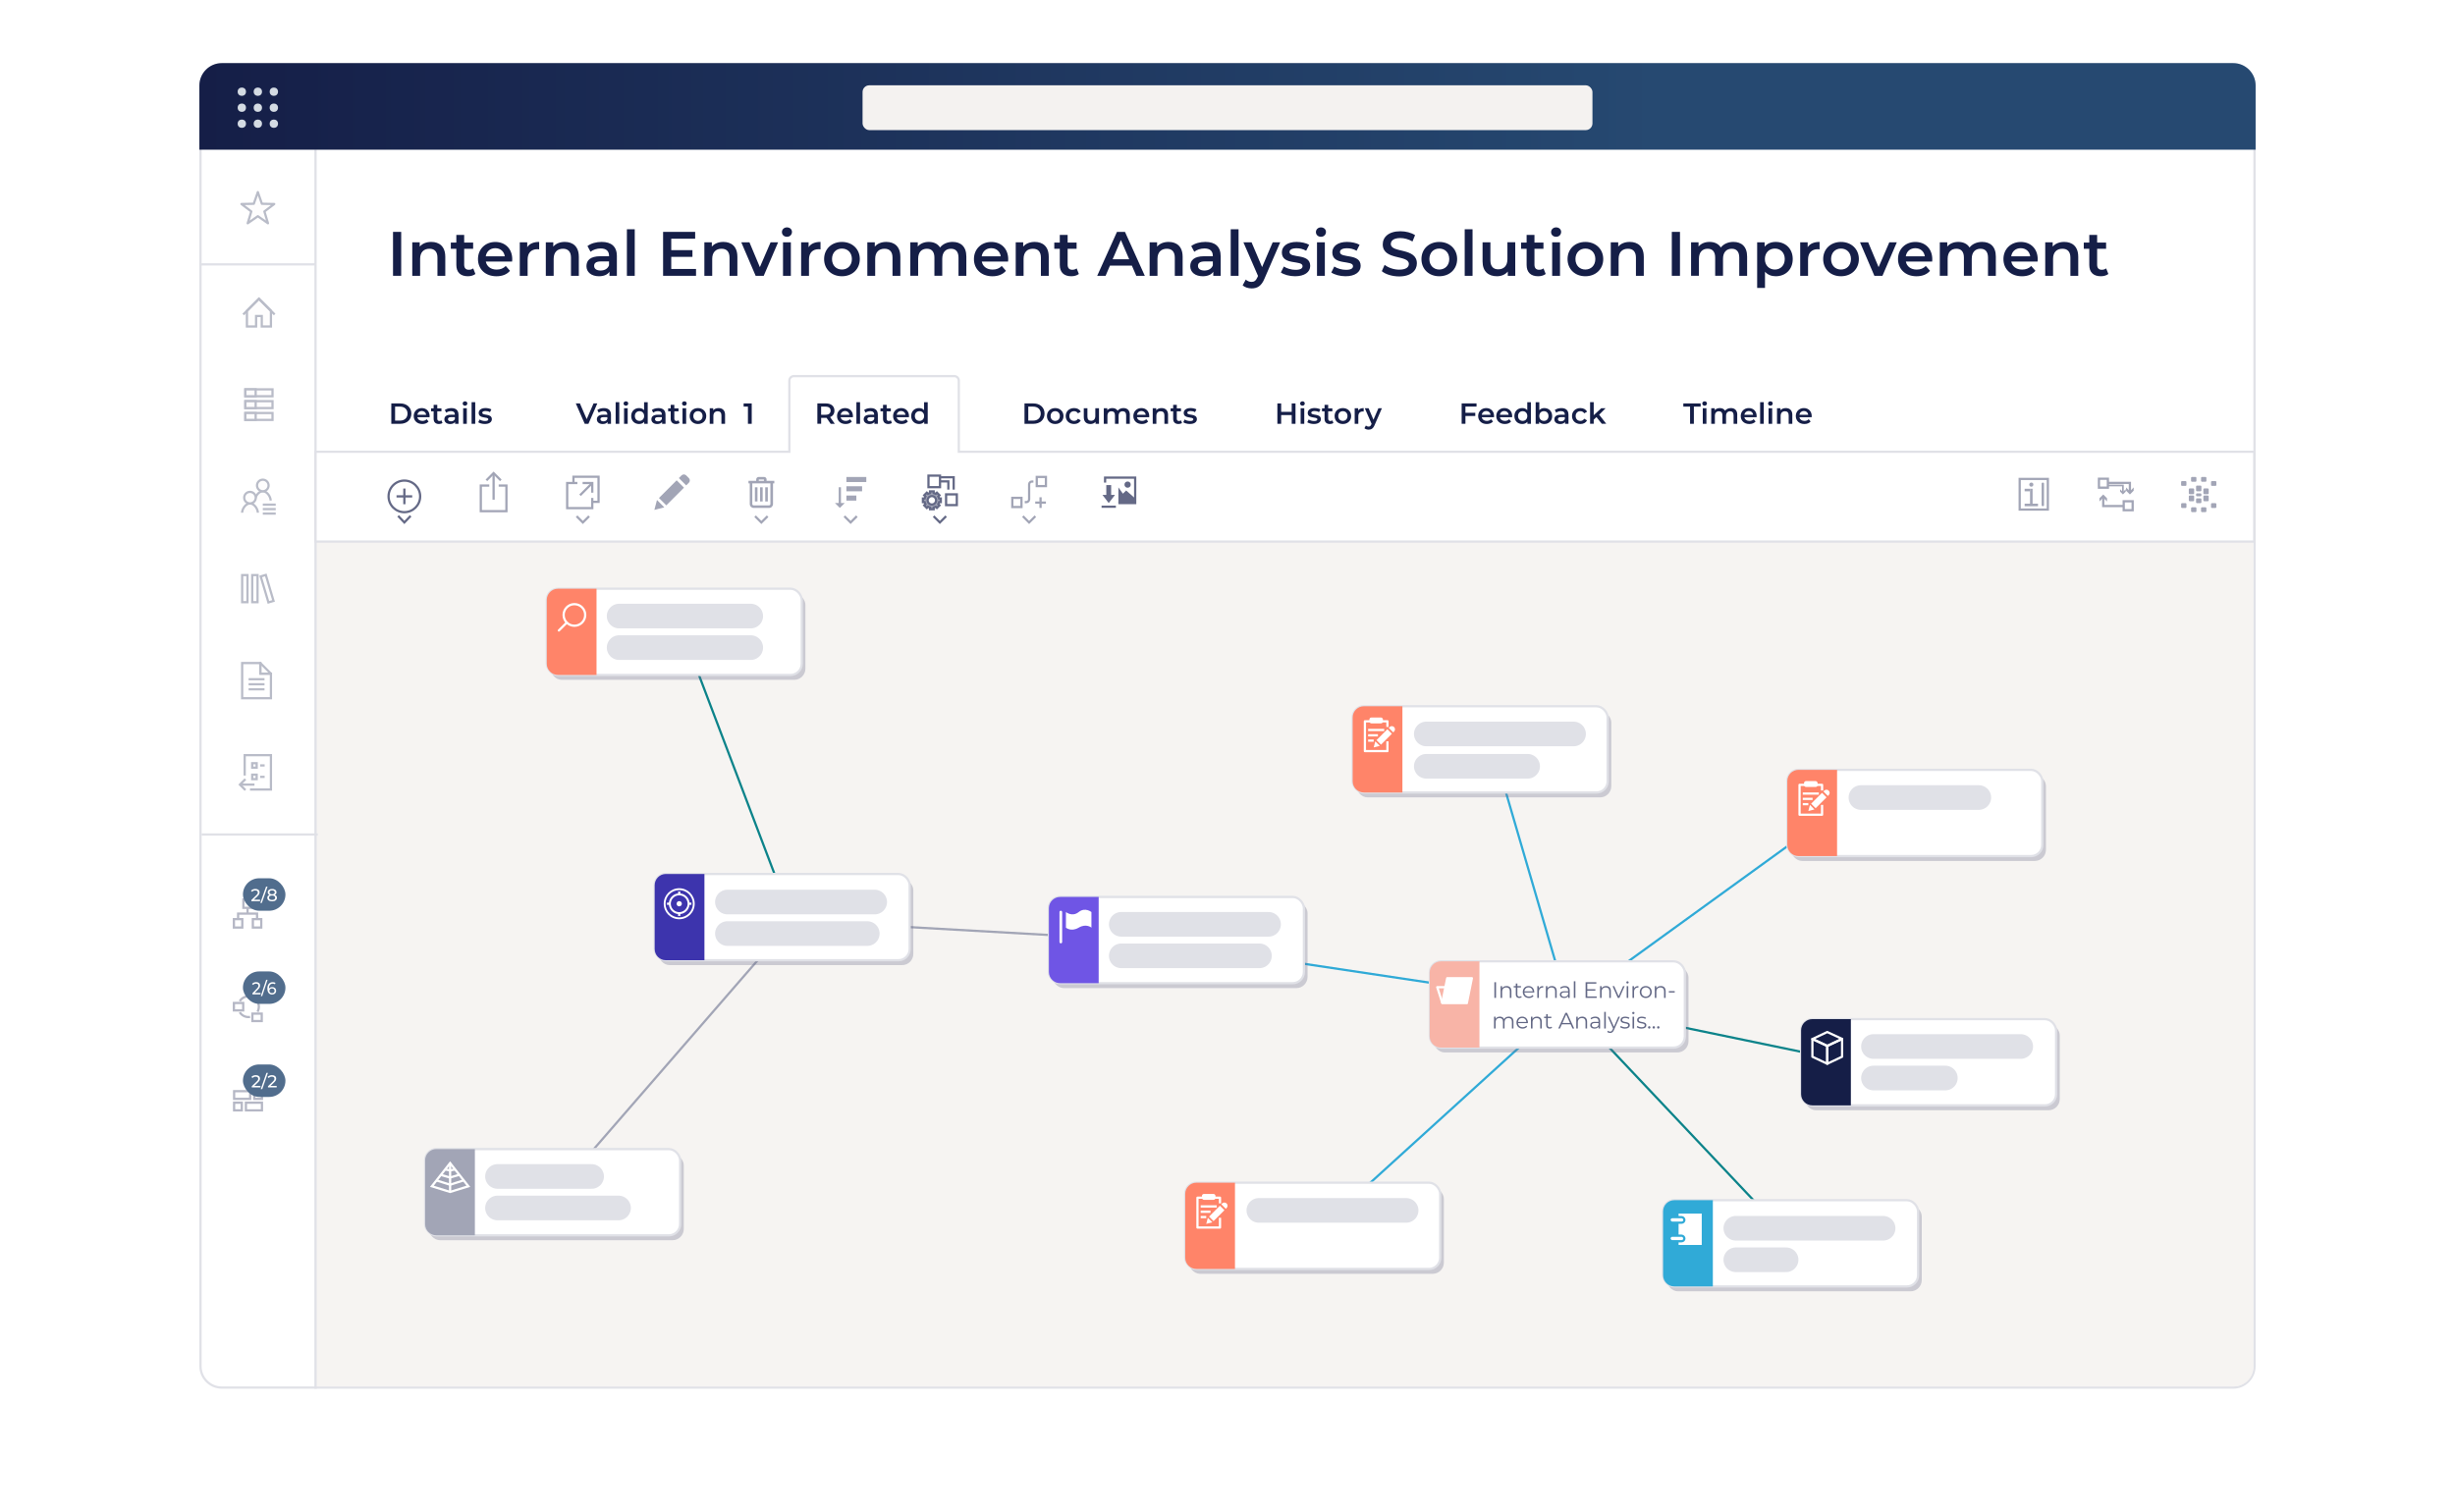<?xml version="1.0" encoding="UTF-8"?>
<svg id="Layer_1" xmlns="http://www.w3.org/2000/svg" xmlns:xlink="http://www.w3.org/1999/xlink" viewBox="0 0 1095.49 675">
  <defs>
    <style>
      .cls-1 {
        opacity: .85;
      }

      .cls-2 {
        stroke: #30aad7;
      }

      .cls-2, .cls-3, .cls-4, .cls-5, .cls-6, .cls-7, .cls-8, .cls-9, .cls-10, .cls-11, .cls-12, .cls-13, .cls-14, .cls-15, .cls-16, .cls-17, .cls-18 {
        stroke-miterlimit: 10;
      }

      .cls-2, .cls-3, .cls-19, .cls-20 {
        fill: #fff;
      }

      .cls-3, .cls-4, .cls-10, .cls-15 {
        stroke: #e0e1e7;
      }

      .cls-21 {
        fill: #d4dbe3;
      }

      .cls-22 {
        fill: #151e47;
      }

      .cls-4, .cls-23 {
        fill: #e0e1e7;
      }

      .cls-5 {
        stroke: #0c838a;
      }

      .cls-5, .cls-6, .cls-7, .cls-8, .cls-24, .cls-9, .cls-10, .cls-11, .cls-12, .cls-14, .cls-15, .cls-16, .cls-25, .cls-18, .cls-26 {
        fill: none;
      }

      .cls-6 {
        stroke: #30aad7;
      }

      .cls-7, .cls-27, .cls-25, .cls-17 {
        stroke: #151e47;
      }

      .cls-28, .cls-29 {
        opacity: .3;
      }

      .cls-27, .cls-24, .cls-20, .cls-25, .cls-26 {
        stroke-linejoin: round;
      }

      .cls-27, .cls-10, .cls-11, .cls-14, .cls-26 {
        stroke-linecap: round;
      }

      .cls-27, .cls-17 {
        fill: #faf9f8;
      }

      .cls-30 {
        fill: #f8b4a7;
      }

      .cls-8 {
        stroke: #a2a5b6;
      }

      .cls-31, .cls-13 {
        fill: #a2a5b6;
      }

      .cls-24, .cls-9, .cls-20, .cls-14, .cls-26 {
        stroke: #fff;
      }

      .cls-10 {
        stroke-width: 11px;
      }

      .cls-32 {
        opacity: .8;
      }

      .cls-33 {
        fill: #264971;
      }

      .cls-11, .cls-12, .cls-18 {
        stroke: #a2a5b6;
      }

      .cls-13, .cls-16 {
        stroke: #646986;
      }

      .cls-34 {
        fill: #3d34ad;
      }

      .cls-29 {
        fill: #646986;
      }

      .cls-18 {
        stroke-width: .75px;
      }

      .cls-35 {
        fill: #646986;
      }

      .cls-36 {
        fill: #6f55e5;
      }

      .cls-37 {
        fill: #ff8469;
      }

      .cls-38 {
        fill: #f4f2f0;
      }

      .cls-39 {
        fill: #a2a5b6;
      }

      .cls-40 {
        fill: url(#linear-gradient);
      }

      .cls-41 {
        fill: #30aad7;
      }
    </style>
    <linearGradient id="linear-gradient" x1="88.97" y1="47.48" x2="1006.52" y2="47.48" gradientUnits="userSpaceOnUse">
      <stop offset="0" stop-color="#151e47" />
      <stop offset=".71" stop-color="#264971" />
    </linearGradient>
  </defs>
  <g>
    <g class="cls-32">
      <g>
        <g>
          <g>
            <rect class="cls-8" x="103.76" y="411.65" width="3.75" height="3.75" />
            <rect class="cls-8" x="112.23" y="411.65" width="3.75" height="3.75" />
          </g>
          <rect class="cls-8" x="108" y="402.87" width="3.75" height="3.75" />
          <polyline class="cls-8" points="105.64 411.65 105.64 409.19 114.1 409.19 114.1 411.65" />
          <line class="cls-8" x1="109.87" y1="409.19" x2="109.87" y2="406.62" />
        </g>
        <g>
          <rect class="cls-33" x="107.8" y="393.42" width="18.96" height="14.49" rx="7.24" ry="7.24" />
          <g>
            <path class="cls-19" d="M115.48,402.98v.67h-3.88v-.52l2.2-2.12c.57-.56.68-.9.68-1.24,0-.56-.39-.9-1.15-.9-.58,0-1.05.19-1.38.59l-.52-.46c.42-.52,1.13-.82,1.98-.82,1.13,0,1.85.58,1.85,1.51,0,.52-.15,1-.89,1.7l-1.65,1.59h2.77Z" />
            <path class="cls-19" d="M118.16,397.15h.67l-2.55,7.27h-.67l2.55-7.27Z" />
            <path class="cls-19" d="M122.95,398.25v.52l-2.19,4.88h-.82l2.14-4.73h-2.47v.97h-.74v-1.64h4.08Z" />
          </g>
        </g>
      </g>
      <g>
        <g>
          <rect class="cls-8" x="103.76" y="449.08" width="4.16" height="3.32" />
          <rect class="cls-8" x="112.02" y="453.83" width="4.16" height="3.32" />
          <rect class="cls-8" x="112.02" y="444.33" width="4.16" height="3.32" />
          <path class="cls-8" d="M106.37,453.23c.82,1.28,2.26,2.14,3.89,2.14.24,0,.48-.02.71-.06" />
          <path class="cls-8" d="M110.98,446.18c-.23-.04-.47-.06-.71-.06-1.64,0-3.07.85-3.89,2.14" />
          <path class="cls-8" d="M114.3,453c.37-.67.59-1.44.59-2.26s-.22-1.59-.59-2.26" />
        </g>
        <g>
          <rect class="cls-33" x="107.8" y="435" width="18.96" height="14.49" rx="7.24" ry="7.24" />
          <g>
            <path class="cls-19" d="M115.58,443.65c0,.91-.67,1.65-2.05,1.65-.77,0-1.53-.25-1.98-.66l.35-.61c.36.34.96.58,1.63.58.81,0,1.28-.37,1.28-.96s-.41-.94-1.34-.94h-.43v-.54l1.36-1.67h-2.6v-.67h3.57v.52l-1.41,1.75c1.08.1,1.63.71,1.63,1.54Z" />
            <path class="cls-19" d="M118.26,438.74h.67l-2.55,7.27h-.67l2.55-7.27Z" />
            <path class="cls-19" d="M122.71,443.65c0,.91-.67,1.65-2.05,1.65-.77,0-1.53-.25-1.98-.66l.36-.61c.36.34.96.58,1.63.58.81,0,1.27-.37,1.27-.96s-.41-.94-1.34-.94h-.43v-.54l1.36-1.67h-2.6v-.67h3.57v.52l-1.41,1.75c1.08.1,1.63.71,1.63,1.54Z" />
          </g>
        </g>
      </g>
      <g>
        <g>
          <g>
            <rect class="cls-8" x="103.86" y="488.44" width="7.16" height="3.43" />
            <rect class="cls-8" x="112.86" y="488.44" width="3.43" height="3.43" />
          </g>
          <g>
            <rect class="cls-8" x="109.13" y="493.58" width="7.16" height="3.43" transform="translate(225.41 990.6) rotate(180)" />
            <rect class="cls-8" x="103.86" y="493.58" width="3.43" height="3.43" transform="translate(211.14 990.6) rotate(180)" />
          </g>
        </g>
        <g>
          <rect class="cls-33" x="104.78" y="476.52" width="25" height="14.49" rx="7.24" ry="7.24" />
          <g>
            <path class="cls-19" d="M111,486.08v.67h-3.88v-.53l2.2-2.12c.57-.56.68-.9.68-1.24,0-.56-.39-.9-1.15-.9-.58,0-1.05.19-1.38.59l-.52-.46c.42-.52,1.13-.82,1.98-.82,1.13,0,1.85.58,1.85,1.51,0,.52-.15,1-.89,1.7l-1.65,1.59h2.77Z" />
            <path class="cls-19" d="M111.41,484.05c0-1.76.94-2.76,2.21-2.76s2.2,1,2.2,2.76-.94,2.76-2.2,2.76-2.21-1-2.21-2.76ZM115.05,484.05c0-1.38-.59-2.08-1.43-2.08s-1.44.69-1.44,2.08.59,2.08,1.44,2.08,1.43-.69,1.43-2.08Z" />
            <path class="cls-19" d="M118.18,480.26h.67l-2.55,7.27h-.67l2.55-7.27Z" />
            <path class="cls-19" d="M122.54,486.08v.67h-3.88v-.53l2.2-2.12c.57-.56.68-.9.68-1.24,0-.56-.39-.9-1.15-.9-.58,0-1.05.19-1.38.59l-.53-.46c.42-.52,1.13-.82,1.98-.82,1.13,0,1.85.58,1.85,1.51,0,.52-.15,1-.89,1.7l-1.65,1.59h2.77Z" />
            <path class="cls-19" d="M122.96,484.05c0-1.76.94-2.76,2.21-2.76s2.2,1,2.2,2.76-.94,2.76-2.2,2.76-2.21-1-2.21-2.76ZM126.6,484.05c0-1.38-.59-2.08-1.43-2.08s-1.44.69-1.44,2.08.59,2.08,1.44,2.08,1.43-.69,1.43-2.08Z" />
          </g>
        </g>
      </g>
    </g>
    <line class="cls-15" x1="89.35" y1="373.89" x2="141.18" y2="373.89" />
  </g>
  <image id="Shadow_x5F_rasterised" width="4134" height="2780" transform="translate(91.87 26.76) scale(.23)" />
  <g id="Background">
    <g>
      <rect class="cls-19" x="89.47" y="28.67" width="916.55" height="590.63" rx="9.5" ry="9.5" />
      <path class="cls-23" d="M996.52,29.17c4.96,0,9,4.04,9,9v571.62c0,4.96-4.04,9-9,9H98.97c-4.96,0-9-4.04-9-9V38.17c0-4.96,4.04-9,9-9h897.55M996.52,28.17H98.97c-5.52,0-10,4.48-10,10v571.62c0,5.52,4.48,10,10,10h897.55c5.52,0,10-4.48,10-10V38.17c0-5.52-4.48-10-10-10h0Z" />
    </g>
    <g class="cls-1">
      <path class="cls-38" d="M996.91,618.78H141.07V233.78h864.5v376.34c0,4.78-3.88,8.66-8.66,8.66Z" />
    </g>
    <line class="cls-4" x1="140.8" y1="66.79" x2="140.8" y2="619.79" />
    <path class="cls-40" d="M98.97,28.17h897.55c5.52,0,10,4.48,10,10v28.63H88.97v-28.63c0-5.52,4.48-10,10-10Z" />
    <g id="Top_x5F_bar_x5F_icons">
      <rect class="cls-38" x="384.9" y="38.07" width="325.7" height="20" rx="3" ry="3" />
      <g>
        <g>
          <circle class="cls-21" cx="107.91" cy="48.07" r="1.86" />
          <circle class="cls-21" cx="115.06" cy="48.07" r="1.86" />
          <circle class="cls-21" cx="122.2" cy="48.07" r="1.86" />
        </g>
        <g>
          <circle class="cls-21" cx="107.91" cy="55.21" r="1.86" />
          <circle class="cls-21" cx="115.06" cy="55.21" r="1.86" />
          <circle class="cls-21" cx="122.2" cy="55.21" r="1.86" />
        </g>
        <g>
          <circle class="cls-21" cx="107.91" cy="40.93" r="1.86" />
          <circle class="cls-21" cx="115.06" cy="40.93" r="1.86" />
          <circle class="cls-21" cx="122.2" cy="40.93" r="1.86" />
        </g>
      </g>
    </g>
    <g id="Sidebar">
      <g id="Sidebar_x5F_icons" class="cls-28">
        <g>
          <g>
            <polygon class="cls-17" points="115.54 133.36 110.18 138.72 110.18 145.71 114.28 145.71 114.28 141.03 116.81 141.03 116.81 145.71 120.9 145.71 120.9 138.72 115.54 133.36" />
            <polyline class="cls-7" points="108.53 140.37 115.54 133.36 122.56 140.37" />
          </g>
          <g>
            <g>
              <rect class="cls-17" x="109.48" y="173.77" width="12.12" height="3.08" />
              <rect class="cls-17" x="109.48" y="173.77" width="4.6" height="3.08" />
            </g>
            <g>
              <rect class="cls-17" x="109.48" y="179.05" width="12.12" height="3.08" />
              <rect class="cls-17" x="109.48" y="179.05" width="4.6" height="3.08" />
            </g>
            <g>
              <rect class="cls-17" x="109.48" y="184.33" width="12.12" height="3.08" />
              <rect class="cls-17" x="109.48" y="184.33" width="4.6" height="3.08" />
            </g>
          </g>
          <g>
            <g>
              <path class="cls-17" d="M113.76,223.4c0-1.64,1.57-4.15,3.51-4.15s3.51,2.51,3.51,4.15" />
              <circle class="cls-17" cx="117.27" cy="216.67" r="2.58" />
            </g>
            <g>
              <line class="cls-7" x1="117.27" y1="225.23" x2="123.04" y2="225.23" />
              <line class="cls-7" x1="117.27" y1="227.22" x2="123.04" y2="227.22" />
              <line class="cls-7" x1="117.27" y1="229.21" x2="123.04" y2="229.21" />
            </g>
            <g>
              <path class="cls-17" d="M108.04,228.84c0-1.64,1.57-4.15,3.51-4.15s3.51,2.51,3.51,4.15" />
              <circle class="cls-17" cx="111.55" cy="222.11" r="2.58" />
            </g>
          </g>
          <g>
            <rect class="cls-7" x="108.06" y="256.67" width="2.37" height="12.09" />
            <rect class="cls-7" x="112.55" y="256.67" width="2.37" height="12.09" />
            <rect class="cls-7" x="118.03" y="256.67" width="2.37" height="12.09" transform="translate(-69.8 44.76) rotate(-16.52)" />
          </g>
          <g>
            <polygon class="cls-7" points="116.16 295.92 108.06 295.92 108.06 311.63 120.9 311.63 120.9 300.66 116.16 300.66 116.16 295.92" />
            <polygon class="cls-25" points="116.16 295.92 116.16 300.66 120.9 300.66 116.16 295.92" />
            <g>
              <line class="cls-25" x1="110.93" y1="303.15" x2="118.03" y2="303.15" />
              <line class="cls-25" x1="110.93" y1="305.4" x2="118.03" y2="305.4" />
              <line class="cls-25" x1="110.93" y1="307.64" x2="118.03" y2="307.64" />
            </g>
          </g>
          <g>
            <polyline class="cls-7" points="109.19 346.13 109.19 337.04 120.9 337.04 120.9 352.37 111.55 352.37" />
            <g>
              <polyline class="cls-7" points="109.52 352.63 107.07 350.18 109.52 347.73" />
              <line class="cls-7" x1="107.07" y1="350.18" x2="113.55" y2="350.18" />
            </g>
            <g>
              <g>
                <rect class="cls-7" x="112.54" y="340.63" width="1.99" height="1.99" />
                <line class="cls-7" x1="116.08" y1="341.62" x2="118.09" y2="341.62" />
              </g>
              <g>
                <rect class="cls-7" x="112.54" y="345.74" width="1.99" height="1.99" />
                <line class="cls-7" x1="116.08" y1="346.73" x2="118.09" y2="346.73" />
              </g>
            </g>
          </g>
        </g>
        <polygon class="cls-27" points="115.06 96.5 119.58 99.65 117.98 94.38 122.37 91.05 116.86 90.94 115.06 85.73 113.25 90.94 107.74 91.05 112.13 94.38 110.53 99.65 115.06 96.5" />
      </g>
      <g id="Sidebar_x5F_short_x5F_lines">
        <line class="cls-15" x1="140.8" y1="118" x2="88.97" y2="118" />
      </g>
    </g>
  </g>
  <g>
    <path class="cls-22" d="M175.38,103.49h3.64v19.6h-3.64v-19.6Z" />
    <path class="cls-22" d="M198.7,114.52v8.57h-3.5v-8.12c0-2.66-1.32-3.95-3.56-3.95-2.49,0-4.17,1.51-4.17,4.51v7.56h-3.5v-14.95h3.33v1.93c1.15-1.37,2.97-2.1,5.15-2.1,3.58,0,6.24,2.04,6.24,6.55Z" />
    <path class="cls-22" d="M212.14,122.28c-.84.67-2.1,1.01-3.36,1.01-3.28,0-5.15-1.74-5.15-5.04v-7.2h-2.46v-2.8h2.46v-3.42h3.5v3.42h4v2.8h-4v7.11c0,1.46.73,2.24,2.07,2.24.73,0,1.43-.2,1.96-.62l.98,2.49Z" />
    <path class="cls-22" d="M228.52,116.74h-11.73c.42,2.18,2.24,3.58,4.84,3.58,1.68,0,3-.53,4.06-1.62l1.88,2.16c-1.34,1.6-3.44,2.44-6.02,2.44-5.01,0-8.26-3.22-8.26-7.67s3.28-7.64,7.73-7.64,7.56,3.05,7.56,7.73c0,.28-.03.7-.06,1.04ZM216.76,114.41h8.48c-.28-2.16-1.93-3.64-4.23-3.64s-3.92,1.46-4.26,3.64Z" />
    <path class="cls-22" d="M240.59,107.97v3.33c-.31-.06-.56-.08-.81-.08-2.66,0-4.34,1.57-4.34,4.62v7.25h-3.5v-14.95h3.33v2.18c1.01-1.57,2.83-2.35,5.32-2.35Z" />
    <path class="cls-22" d="M258.29,114.52v8.57h-3.5v-8.12c0-2.66-1.32-3.95-3.56-3.95-2.49,0-4.17,1.51-4.17,4.51v7.56h-3.5v-14.95h3.33v1.93c1.15-1.37,2.97-2.1,5.15-2.1,3.58,0,6.24,2.04,6.24,6.55Z" />
    <path class="cls-22" d="M275.26,114.33v8.76h-3.3v-1.82c-.84,1.29-2.46,2.02-4.7,2.02-3.42,0-5.57-1.88-5.57-4.48s1.68-4.45,6.22-4.45h3.86v-.22c0-2.04-1.23-3.25-3.72-3.25-1.68,0-3.42.56-4.54,1.48l-1.37-2.55c1.6-1.23,3.92-1.85,6.33-1.85,4.31,0,6.8,2.04,6.8,6.36ZM271.76,118.42v-1.74h-3.61c-2.38,0-3.03.9-3.03,1.99,0,1.26,1.06,2.07,2.86,2.07s3.19-.78,3.78-2.32Z" />
    <path class="cls-22" d="M279.74,102.32h3.5v20.78h-3.5v-20.78Z" />
    <path class="cls-22" d="M310.59,120.04v3.05h-14.7v-19.6h14.31v3.05h-10.67v5.1h9.46v3h-9.46v5.4h11.06Z" />
    <path class="cls-22" d="M329.04,114.52v8.57h-3.5v-8.12c0-2.66-1.32-3.95-3.56-3.95-2.49,0-4.17,1.51-4.17,4.51v7.56h-3.5v-14.95h3.33v1.93c1.15-1.37,2.97-2.1,5.15-2.1,3.58,0,6.24,2.04,6.24,6.55Z" />
    <path class="cls-22" d="M347.21,108.14l-6.41,14.95h-3.61l-6.41-14.95h3.64l4.65,11.09,4.79-11.09h3.36Z" />
    <path class="cls-22" d="M348.92,103.58c0-1.18.95-2.1,2.24-2.1s2.24.87,2.24,2.02c0,1.23-.92,2.18-2.24,2.18s-2.24-.92-2.24-2.1ZM349.4,108.14h3.5v14.95h-3.5v-14.95Z" />
    <path class="cls-22" d="M366.14,107.97v3.33c-.31-.06-.56-.08-.81-.08-2.66,0-4.34,1.57-4.34,4.62v7.25h-3.5v-14.95h3.33v2.18c1.01-1.57,2.83-2.35,5.32-2.35Z" />
    <path class="cls-22" d="M367.74,115.62c0-4.48,3.36-7.64,7.95-7.64s7.98,3.16,7.98,7.64-3.33,7.67-7.98,7.67-7.95-3.19-7.95-7.67ZM380.14,115.62c0-2.86-1.9-4.68-4.45-4.68s-4.42,1.82-4.42,4.68,1.9,4.68,4.42,4.68,4.45-1.82,4.45-4.68Z" />
    <path class="cls-22" d="M401.76,114.52v8.57h-3.5v-8.12c0-2.66-1.32-3.95-3.56-3.95-2.49,0-4.17,1.51-4.17,4.51v7.56h-3.5v-14.95h3.33v1.93c1.15-1.37,2.97-2.1,5.15-2.1,3.58,0,6.24,2.04,6.24,6.55Z" />
    <path class="cls-22" d="M431.21,114.52v8.57h-3.5v-8.12c0-2.66-1.23-3.95-3.36-3.95-2.3,0-3.89,1.51-3.89,4.48v7.59h-3.5v-8.12c0-2.66-1.23-3.95-3.36-3.95-2.32,0-3.89,1.51-3.89,4.48v7.59h-3.5v-14.95h3.33v1.9c1.12-1.34,2.86-2.07,4.9-2.07,2.18,0,4,.81,5.04,2.49,1.2-1.54,3.22-2.49,5.6-2.49,3.61,0,6.13,2.04,6.13,6.55Z" />
    <path class="cls-22" d="M449.83,116.74h-11.73c.42,2.18,2.24,3.58,4.84,3.58,1.68,0,3-.53,4.06-1.62l1.88,2.16c-1.34,1.6-3.44,2.44-6.02,2.44-5.01,0-8.26-3.22-8.26-7.67s3.28-7.64,7.73-7.64,7.56,3.05,7.56,7.73c0,.28-.03.7-.06,1.04ZM438.07,114.41h8.48c-.28-2.16-1.93-3.64-4.23-3.64s-3.92,1.46-4.26,3.64Z" />
    <path class="cls-22" d="M467.98,114.52v8.57h-3.5v-8.12c0-2.66-1.32-3.95-3.56-3.95-2.49,0-4.17,1.51-4.17,4.51v7.56h-3.5v-14.95h3.33v1.93c1.15-1.37,2.97-2.1,5.15-2.1,3.58,0,6.24,2.04,6.24,6.55Z" />
    <path class="cls-22" d="M481.42,122.28c-.84.67-2.1,1.01-3.36,1.01-3.28,0-5.15-1.74-5.15-5.04v-7.2h-2.46v-2.8h2.46v-3.42h3.5v3.42h4v2.8h-4v7.11c0,1.46.73,2.24,2.07,2.24.73,0,1.43-.2,1.96-.62l.98,2.49Z" />
    <path class="cls-22" d="M505.08,118.56h-9.8l-1.93,4.54h-3.75l8.82-19.6h3.58l8.85,19.6h-3.81l-1.96-4.54ZM503.87,115.7l-3.7-8.57-3.67,8.57h7.37Z" />
    <path class="cls-22" d="M527.73,114.52v8.57h-3.5v-8.12c0-2.66-1.32-3.95-3.56-3.95-2.49,0-4.17,1.51-4.17,4.51v7.56h-3.5v-14.95h3.33v1.93c1.15-1.37,2.97-2.1,5.15-2.1,3.58,0,6.24,2.04,6.24,6.55Z" />
    <path class="cls-22" d="M544.7,114.33v8.76h-3.3v-1.82c-.84,1.29-2.46,2.02-4.71,2.02-3.42,0-5.57-1.88-5.57-4.48s1.68-4.45,6.21-4.45h3.86v-.22c0-2.04-1.23-3.25-3.72-3.25-1.68,0-3.42.56-4.54,1.48l-1.37-2.55c1.6-1.23,3.92-1.85,6.33-1.85,4.31,0,6.8,2.04,6.8,6.36ZM541.2,118.42v-1.74h-3.61c-2.38,0-3.02.9-3.02,1.99,0,1.26,1.06,2.07,2.86,2.07s3.19-.78,3.78-2.32Z" />
    <path class="cls-22" d="M549.18,102.32h3.5v20.78h-3.5v-20.78Z" />
    <path class="cls-22" d="M571.27,108.14l-7,16.16c-1.37,3.39-3.28,4.42-5.77,4.42-1.48,0-3.05-.5-4-1.37l1.4-2.58c.67.64,1.62,1.04,2.58,1.04,1.23,0,1.96-.59,2.63-2.07l.25-.59-6.52-15.01h3.64l4.7,11.06,4.73-11.06h3.36Z" />
    <path class="cls-22" d="M571.55,121.61l1.34-2.66c1.32.87,3.33,1.48,5.21,1.48,2.21,0,3.14-.62,3.14-1.65,0-2.86-9.24-.17-9.24-6.13,0-2.83,2.55-4.68,6.58-4.68,1.99,0,4.26.48,5.6,1.29l-1.34,2.66c-1.43-.84-2.86-1.12-4.29-1.12-2.13,0-3.13.7-3.13,1.68,0,3.02,9.24.34,9.24,6.19,0,2.8-2.58,4.62-6.78,4.62-2.49,0-4.98-.73-6.33-1.68Z" />
    <path class="cls-22" d="M587.2,103.58c0-1.18.95-2.1,2.24-2.1s2.24.87,2.24,2.02c0,1.23-.92,2.18-2.24,2.18s-2.24-.92-2.24-2.1ZM587.68,108.14h3.5v14.95h-3.5v-14.95Z" />
    <path class="cls-22" d="M594.06,121.61l1.34-2.66c1.32.87,3.33,1.48,5.21,1.48,2.21,0,3.14-.62,3.14-1.65,0-2.86-9.24-.17-9.24-6.13,0-2.83,2.55-4.68,6.58-4.68,1.99,0,4.26.48,5.6,1.29l-1.34,2.66c-1.43-.84-2.86-1.12-4.29-1.12-2.13,0-3.13.7-3.13,1.68,0,3.02,9.24.34,9.24,6.19,0,2.8-2.58,4.62-6.78,4.62-2.49,0-4.98-.73-6.33-1.68Z" />
    <path class="cls-22" d="M616.6,121.02l1.26-2.83c1.57,1.26,4.06,2.16,6.47,2.16,3.05,0,4.34-1.09,4.34-2.55,0-4.23-11.65-1.46-11.65-8.74,0-3.16,2.52-5.85,7.89-5.85,2.35,0,4.82.62,6.53,1.74l-1.15,2.83c-1.76-1.04-3.7-1.54-5.4-1.54-3.02,0-4.26,1.18-4.26,2.66,0,4.17,11.62,1.46,11.62,8.65,0,3.14-2.55,5.82-7.92,5.82-3.05,0-6.1-.95-7.73-2.35Z" />
    <path class="cls-22" d="M634.29,115.62c0-4.48,3.36-7.64,7.95-7.64s7.98,3.16,7.98,7.64-3.33,7.67-7.98,7.67-7.95-3.19-7.95-7.67ZM646.7,115.62c0-2.86-1.9-4.68-4.45-4.68s-4.42,1.82-4.42,4.68,1.9,4.68,4.42,4.68,4.45-1.82,4.45-4.68Z" />
    <path class="cls-22" d="M653.59,102.32h3.5v20.78h-3.5v-20.78Z" />
    <path class="cls-22" d="M676.15,108.14v14.95h-3.33v-1.9c-1.12,1.37-2.88,2.1-4.82,2.1-3.84,0-6.44-2.1-6.44-6.61v-8.54h3.5v8.06c0,2.72,1.29,4,3.5,4,2.44,0,4.09-1.51,4.09-4.51v-7.56h3.5Z" />
    <path class="cls-22" d="M689.73,122.28c-.84.67-2.1,1.01-3.36,1.01-3.28,0-5.15-1.74-5.15-5.04v-7.2h-2.46v-2.8h2.46v-3.42h3.5v3.42h4.01v2.8h-4.01v7.11c0,1.46.73,2.24,2.07,2.24.73,0,1.43-.2,1.96-.62l.98,2.49Z" />
    <path class="cls-22" d="M692.14,103.58c0-1.18.95-2.1,2.24-2.1s2.24.87,2.24,2.02c0,1.23-.92,2.18-2.24,2.18s-2.24-.92-2.24-2.1ZM692.62,108.14h3.5v14.95h-3.5v-14.95Z" />
    <path class="cls-22" d="M699.48,115.62c0-4.48,3.36-7.64,7.95-7.64s7.98,3.16,7.98,7.64-3.33,7.67-7.98,7.67-7.95-3.19-7.95-7.67ZM711.88,115.62c0-2.86-1.9-4.68-4.45-4.68s-4.42,1.82-4.42,4.68,1.9,4.68,4.42,4.68,4.45-1.82,4.45-4.68Z" />
    <path class="cls-22" d="M733.5,114.52v8.57h-3.5v-8.12c0-2.66-1.32-3.95-3.56-3.95-2.49,0-4.17,1.51-4.17,4.51v7.56h-3.5v-14.95h3.33v1.93c1.15-1.37,2.97-2.1,5.15-2.1,3.58,0,6.24,2.04,6.24,6.55Z" />
    <path class="cls-22" d="M746.01,103.49h3.64v19.6h-3.64v-19.6Z" />
    <path class="cls-22" d="M779.61,114.52v8.57h-3.5v-8.12c0-2.66-1.23-3.95-3.36-3.95-2.29,0-3.89,1.51-3.89,4.48v7.59h-3.5v-8.12c0-2.66-1.23-3.95-3.36-3.95-2.32,0-3.89,1.51-3.89,4.48v7.59h-3.5v-14.95h3.33v1.9c1.12-1.34,2.86-2.07,4.9-2.07,2.18,0,4,.81,5.04,2.49,1.2-1.54,3.22-2.49,5.6-2.49,3.61,0,6.13,2.04,6.13,6.55Z" />
    <path class="cls-22" d="M799.97,115.62c0,4.65-3.22,7.67-7.59,7.67-1.9,0-3.58-.64-4.79-2.02v7.25h-3.5v-20.38h3.33v1.96c1.18-1.43,2.91-2.13,4.96-2.13,4.37,0,7.59,3.02,7.59,7.64ZM796.41,115.62c0-2.86-1.9-4.68-4.42-4.68s-4.45,1.82-4.45,4.68,1.93,4.68,4.45,4.68,4.42-1.82,4.42-4.68Z" />
    <path class="cls-22" d="M811.95,107.97v3.33c-.31-.06-.56-.08-.81-.08-2.66,0-4.34,1.57-4.34,4.62v7.25h-3.5v-14.95h3.33v2.18c1.01-1.57,2.83-2.35,5.32-2.35Z" />
    <path class="cls-22" d="M813.55,115.62c0-4.48,3.36-7.64,7.95-7.64s7.98,3.16,7.98,7.64-3.33,7.67-7.98,7.67-7.95-3.19-7.95-7.67ZM825.95,115.62c0-2.86-1.9-4.68-4.45-4.68s-4.42,1.82-4.42,4.68,1.9,4.68,4.42,4.68,4.45-1.82,4.45-4.68Z" />
    <path class="cls-22" d="M846.42,108.14l-6.41,14.95h-3.61l-6.41-14.95h3.64l4.65,11.09,4.79-11.09h3.36Z" />
    <path class="cls-22" d="M862.18,116.74h-11.73c.42,2.18,2.24,3.58,4.84,3.58,1.68,0,3-.53,4.06-1.62l1.88,2.16c-1.34,1.6-3.44,2.44-6.02,2.44-5.01,0-8.26-3.22-8.26-7.67s3.28-7.64,7.73-7.64,7.56,3.05,7.56,7.73c0,.28-.03.7-.05,1.04ZM850.42,114.41h8.48c-.28-2.16-1.93-3.64-4.23-3.64s-3.92,1.46-4.26,3.64Z" />
    <path class="cls-22" d="M890.6,114.52v8.57h-3.5v-8.12c0-2.66-1.23-3.95-3.36-3.95-2.29,0-3.89,1.51-3.89,4.48v7.59h-3.5v-8.12c0-2.66-1.23-3.95-3.36-3.95-2.32,0-3.89,1.51-3.89,4.48v7.59h-3.5v-14.95h3.33v1.9c1.12-1.34,2.86-2.07,4.9-2.07,2.18,0,4,.81,5.04,2.49,1.2-1.54,3.22-2.49,5.6-2.49,3.61,0,6.13,2.04,6.13,6.55Z" />
    <path class="cls-22" d="M909.22,116.74h-11.73c.42,2.18,2.24,3.58,4.84,3.58,1.68,0,3-.53,4.06-1.62l1.88,2.16c-1.34,1.6-3.44,2.44-6.02,2.44-5.01,0-8.26-3.22-8.26-7.67s3.28-7.64,7.73-7.64,7.56,3.05,7.56,7.73c0,.28-.03.7-.06,1.04ZM897.46,114.41h8.48c-.28-2.16-1.93-3.64-4.23-3.64s-3.92,1.46-4.26,3.64Z" />
    <path class="cls-22" d="M927.37,114.52v8.57h-3.5v-8.12c0-2.66-1.32-3.95-3.56-3.95-2.49,0-4.17,1.51-4.17,4.51v7.56h-3.5v-14.95h3.33v1.93c1.15-1.37,2.97-2.1,5.15-2.1,3.58,0,6.24,2.04,6.24,6.55Z" />
    <path class="cls-22" d="M940.81,122.28c-.84.67-2.1,1.01-3.36,1.01-3.28,0-5.15-1.74-5.15-5.04v-7.2h-2.46v-2.8h2.46v-3.42h3.5v3.42h4v2.8h-4v7.11c0,1.46.73,2.24,2.07,2.24.73,0,1.43-.2,1.96-.62l.98,2.49Z" />
  </g>
  <g>
    <g>
      <path class="cls-3" d="M427.84,201.62v-31.75c0-1.1-.9-2-2-2h-71.61c-1.1,0-2,.9-2,2v31.75h-211.42v40.08h865.1v-40.08H427.84Z" />
      <g>
        <g>
          <circle class="cls-16" cx="180.44" cy="221.54" r="7.05" />
          <line class="cls-16" x1="180.44" y1="218.04" x2="180.44" y2="225.04" />
          <line class="cls-16" x1="183.94" y1="221.54" x2="176.94" y2="221.54" />
          <polyline class="cls-16" points="183.23 230.25 180.44 233.18 177.65 230.25" />
        </g>
        <g>
          <polyline class="cls-8" points="222.53 216.71 225.98 216.71 225.98 228.14 214.55 228.14 214.55 216.71 218.33 216.71" />
          <polyline class="cls-8" points="217.05 214.39 220.26 211.17 223.48 214.39" />
          <line class="cls-8" x1="220.26" y1="211.17" x2="220.26" y2="223.01" />
        </g>
        <g>
          <rect class="cls-39" x="294.04" y="217.64" width="11.17" height="4.63" transform="translate(-67.77 276.29) rotate(-45)" />
          <path class="cls-39" d="M304.1,211.57h1.69c.81,0,1.47.66,1.47,1.47v1.69c0,.81-.66,1.47-1.47,1.47h-1.69v-4.63h0Z" transform="translate(-61.71 278.8) rotate(-45)" />
          <polygon class="cls-39" points="296.43 226.42 293.16 223.14 292 227.57 296.43 226.42" />
        </g>
        <g>
          <g>
            <polyline class="cls-12" points="264.29 222.23 264.29 226.78 253.09 226.78 253.09 215.58 257.64 215.58" />
            <g>
              <line class="cls-12" x1="264.29" y1="215.58" x2="258.85" y2="221.03" />
              <polyline class="cls-12" points="259.98 215.58 264.29 215.58 264.29 219.89" />
            </g>
            <polyline class="cls-12" points="255.89 215.23 255.89 212.78 267.09 212.78 267.09 223.98 264.64 223.98" />
          </g>
          <polyline class="cls-12" points="262.88 230.39 260.09 233.18 257.3 230.39" />
        </g>
        <g>
          <polyline class="cls-8" points="382.36 230.39 379.57 233.18 376.78 230.39" />
          <g>
            <g>
              <rect class="cls-31" x="377.69" y="212.88" width="8.88" height="2.26" />
              <rect class="cls-31" x="377.69" y="217.02" width="7" height="2.26" />
              <rect class="cls-31" x="377.69" y="221.16" width="4.44" height="2.26" />
            </g>
            <g>
              <line class="cls-8" x1="374.76" y1="217.46" x2="374.76" y2="225.58" />
              <polygon class="cls-31" points="376.95 224.49 374.76 226.68 372.57 224.49 376.95 224.49" />
            </g>
          </g>
        </g>
        <g>
          <polyline class="cls-16" points="422.19 230.39 419.39 233.18 416.6 230.39" />
          <g>
            <rect class="cls-16" x="414.31" y="212.28" width="5.15" height="5.15" />
            <rect class="cls-16" x="422.17" y="220.64" width="4.79" height="4.79" />
            <path class="cls-13" d="M419.81,224.1v-1.62s-.76,0-.76,0c-.08-.32-.21-.62-.37-.9l.54-.54-1.15-1.15-.54.54c-.28-.17-.58-.29-.9-.37v-.76s-1.62,0-1.62,0v.76c-.32.08-.62.21-.9.37l-.54-.54-1.15,1.15.54.54c-.17.28-.29.58-.37.9h-.76s0,1.62,0,1.62h.76c.08.32.21.62.37.9l-.54.54,1.15,1.15.54-.54c.28.17.58.29.9.37v.76s1.62,0,1.62,0v-.76c.32-.08.62-.21.9-.37l.54.54,1.15-1.15-.54-.54c.17-.28.29-.58.37-.9h.76ZM415.82,225.18c-1.04,0-1.89-.84-1.89-1.89,0-1.04.84-1.89,1.89-1.89,1.04,0,1.89.84,1.89,1.89s-.84,1.89-1.89,1.89Z" />
            <polyline class="cls-16" points="419.45 214.85 423.18 214.85 423.18 218.52" />
            <polyline class="cls-16" points="419.81 213 425.56 213 425.56 218.52" />
          </g>
        </g>
        <g>
          <polyline class="cls-12" points="462.01 230.39 459.22 233.18 456.43 230.39" />
          <g>
            <rect class="cls-12" x="451.72" y="222.2" width="4.09" height="4.09" />
            <rect class="cls-12" x="462.63" y="212.86" width="4.09" height="4.09" />
            <g>
              <line class="cls-12" x1="461.95" y1="224.31" x2="466.72" y2="224.31" />
              <line class="cls-12" x1="464.33" y1="226.7" x2="464.33" y2="221.93" />
            </g>
            <path class="cls-12" d="M457.27,224.11h.69c.7,0,1.27-.57,1.27-1.27v-6.66c0-.7.57-1.27,1.27-1.27h.64" />
          </g>
        </g>
        <g>
          <g>
            <line class="cls-16" x1="491.55" y1="226.15" x2="497.94" y2="226.15" />
            <rect class="cls-35" x="493.66" y="216.5" width="2.17" height="4.89" />
            <polygon class="cls-35" points="497.54 220.89 494.74 224.52 491.95 220.89 497.54 220.89" />
          </g>
          <polyline class="cls-16" points="499.06 224.52 506.55 224.52 506.55 213.17 493.12 213.17 493.12 215.39" />
          <polygon class="cls-35" points="499.06 217.53 501.07 220.33 502.52 218.91 506.55 222.44 506.55 224.52 499.06 224.52 499.06 217.53" />
          <circle class="cls-35" cx="503.17" cy="216.29" r="1.39" />
        </g>
        <g>
          <g>
            <path class="cls-39" d="M338.59,212.87c-.15,0-.31.02-.45.07-.14.06-.27.14-.38.25-.11.11-.19.24-.25.38-.06.14-.08.3-.07.45v.58h-3.45v1.15h.58v9.21c0,.46.18.9.51,1.22.32.32.76.51,1.22.51h6.91c.46,0,.9-.18,1.22-.51.32-.32.51-.76.51-1.22v-9.21h.58v-1.15h-3.45v-.58c0-.15-.02-.31-.07-.45-.06-.14-.14-.27-.25-.38-.11-.11-.24-.19-.38-.25-.14-.06-.3-.08-.45-.07h-2.3Z" />
            <rect class="cls-19" x="338.59" y="214.02" width="2.3" height=".58" />
            <path class="cls-19" d="M335.71,215.75h8.06v9.21c0,.15-.06.3-.17.41-.11.11-.25.17-.41.17h-6.91c-.15,0-.3-.06-.41-.17-.11-.11-.17-.25-.17-.41v-9.21Z" />
            <rect class="cls-39" x="336.86" y="217.48" width="1.15" height="6.33" />
            <rect class="cls-39" x="339.17" y="217.48" width="1.15" height="6.33" />
            <rect class="cls-39" x="341.47" y="217.48" width="1.15" height="6.33" />
          </g>
          <polyline class="cls-8" points="342.53 230.39 339.74 233.18 336.95 230.39" />
        </g>
      </g>
    </g>
    <g>
      <path class="cls-22" d="M266.54,180.05l-3.96,9.1h-1.66l-3.98-9.1h1.83l3.03,7.02,3.06-7.02h1.69Z" />
      <path class="cls-22" d="M272.64,185.08v4.07h-1.53v-.84c-.39.6-1.14.94-2.18.94-1.59,0-2.59-.87-2.59-2.08s.78-2.07,2.89-2.07h1.79v-.1c0-.95-.57-1.51-1.73-1.51-.78,0-1.59.26-2.11.69l-.64-1.18c.74-.57,1.82-.86,2.94-.86,2,0,3.16.95,3.16,2.95ZM271.01,186.98v-.81h-1.68c-1.11,0-1.4.42-1.4.92,0,.58.49.96,1.33.96s1.48-.36,1.75-1.08Z" />
      <path class="cls-22" d="M274.72,179.5h1.62v9.65h-1.62v-9.65Z" />
      <path class="cls-22" d="M278.25,180.09c0-.55.44-.97,1.04-.97s1.04.4,1.04.94c0,.57-.43,1.01-1.04,1.01s-1.04-.43-1.04-.98ZM278.47,182.21h1.62v6.94h-1.62v-6.94Z" />
      <path class="cls-22" d="M289.03,179.5v9.65h-1.56v-.9c-.55.66-1.35.99-2.3.99-2.02,0-3.51-1.4-3.51-3.56s1.5-3.55,3.51-3.55c.9,0,1.69.3,2.24.94v-3.56h1.62ZM287.43,185.68c0-1.33-.9-2.17-2.07-2.17s-2.07.84-2.07,2.17.9,2.17,2.07,2.17,2.07-.84,2.07-2.17Z" />
      <path class="cls-22" d="M296.97,185.08v4.07h-1.53v-.84c-.39.6-1.14.94-2.18.94-1.59,0-2.59-.87-2.59-2.08s.78-2.07,2.89-2.07h1.79v-.1c0-.95-.57-1.51-1.73-1.51-.78,0-1.59.26-2.11.69l-.64-1.18c.74-.57,1.82-.86,2.94-.86,2,0,3.16.95,3.16,2.95ZM295.35,186.98v-.81h-1.68c-1.11,0-1.4.42-1.4.92,0,.58.49.96,1.33.96s1.48-.36,1.75-1.08Z" />
      <path class="cls-22" d="M303.23,188.77c-.39.31-.98.47-1.56.47-1.52,0-2.39-.81-2.39-2.34v-3.34h-1.14v-1.3h1.14v-1.59h1.62v1.59h1.86v1.3h-1.86v3.3c0,.68.34,1.04.96,1.04.34,0,.66-.09.91-.29l.46,1.16Z" />
      <path class="cls-22" d="M304.34,180.09c0-.55.44-.97,1.04-.97s1.04.4,1.04.94c0,.57-.43,1.01-1.04,1.01s-1.04-.43-1.04-.98ZM304.56,182.21h1.62v6.94h-1.62v-6.94Z" />
      <path class="cls-22" d="M307.75,185.68c0-2.08,1.56-3.55,3.69-3.55s3.71,1.47,3.71,3.55-1.55,3.56-3.71,3.56-3.69-1.48-3.69-3.56ZM313.51,185.68c0-1.33-.88-2.17-2.07-2.17s-2.05.84-2.05,2.17.88,2.17,2.05,2.17,2.07-.84,2.07-2.17Z" />
      <path class="cls-22" d="M323.54,185.17v3.98h-1.62v-3.77c0-1.24-.61-1.83-1.65-1.83-1.16,0-1.94.7-1.94,2.09v3.51h-1.62v-6.94h1.55v.9c.53-.64,1.38-.98,2.39-.98,1.66,0,2.9.95,2.9,3.04Z" />
      <path class="cls-22" d="M335.44,180.05v9.1h-1.69v-7.68h-1.92v-1.42h3.61Z" />
    </g>
    <g>
      <path class="cls-22" d="M457.16,180.05h3.98c2.95,0,4.97,1.82,4.97,4.55s-2.01,4.55-4.97,4.55h-3.98v-9.1ZM461.06,187.72c2.03,0,3.34-1.24,3.34-3.12s-1.31-3.12-3.34-3.12h-2.21v6.24h2.21Z" />
      <path class="cls-22" d="M467.17,185.68c0-2.08,1.56-3.55,3.69-3.55s3.71,1.47,3.71,3.55-1.55,3.56-3.71,3.56-3.69-1.48-3.69-3.56ZM472.93,185.68c0-1.33-.88-2.17-2.07-2.17s-2.05.84-2.05,2.17.88,2.17,2.05,2.17,2.07-.84,2.07-2.17Z" />
      <path class="cls-22" d="M475.55,185.68c0-2.08,1.56-3.55,3.76-3.55,1.35,0,2.43.56,2.96,1.61l-1.25.73c-.42-.66-1.04-.96-1.73-.96-1.2,0-2.11.83-2.11,2.17s.91,2.17,2.11,2.17c.69,0,1.31-.3,1.73-.96l1.25.73c-.53,1.04-1.61,1.62-2.96,1.62-2.2,0-3.76-1.48-3.76-3.56Z" />
      <path class="cls-22" d="M490.4,182.21v6.94h-1.55v-.88c-.52.64-1.34.97-2.24.97-1.78,0-2.99-.97-2.99-3.07v-3.97h1.62v3.74c0,1.26.6,1.86,1.62,1.86,1.13,0,1.9-.7,1.9-2.09v-3.51h1.62Z" />
      <path class="cls-22" d="M504.14,185.17v3.98h-1.62v-3.77c0-1.24-.57-1.83-1.56-1.83-1.07,0-1.81.7-1.81,2.08v3.52h-1.62v-3.77c0-1.24-.57-1.83-1.56-1.83-1.08,0-1.81.7-1.81,2.08v3.52h-1.62v-6.94h1.55v.88c.52-.62,1.33-.96,2.28-.96,1.01,0,1.86.38,2.34,1.16.56-.71,1.49-1.16,2.6-1.16,1.68,0,2.85.95,2.85,3.04Z" />
      <path class="cls-22" d="M512.79,186.2h-5.45c.19,1.01,1.04,1.66,2.25,1.66.78,0,1.39-.25,1.89-.75l.87,1c-.62.74-1.6,1.13-2.79,1.13-2.33,0-3.83-1.5-3.83-3.56s1.52-3.55,3.59-3.55,3.51,1.42,3.51,3.59c0,.13-.01.33-.03.48ZM507.33,185.12h3.94c-.13-1-.9-1.69-1.96-1.69s-1.82.68-1.98,1.69Z" />
      <path class="cls-22" d="M521.21,185.17v3.98h-1.62v-3.77c0-1.24-.61-1.83-1.65-1.83-1.16,0-1.94.7-1.94,2.09v3.51h-1.62v-6.94h1.55v.9c.53-.64,1.38-.98,2.39-.98,1.66,0,2.9.95,2.9,3.04Z" />
      <path class="cls-22" d="M527.45,188.77c-.39.31-.98.47-1.56.47-1.52,0-2.39-.81-2.39-2.34v-3.34h-1.14v-1.3h1.14v-1.59h1.62v1.59h1.86v1.3h-1.86v3.3c0,.68.34,1.04.96,1.04.34,0,.66-.09.91-.29l.46,1.16Z" />
      <path class="cls-22" d="M528,188.46l.62-1.24c.61.4,1.55.69,2.42.69,1.03,0,1.46-.29,1.46-.77,0-1.33-4.29-.08-4.29-2.85,0-1.31,1.18-2.17,3.06-2.17.92,0,1.98.22,2.6.6l-.62,1.24c-.66-.39-1.33-.52-1.99-.52-.99,0-1.46.33-1.46.78,0,1.4,4.29.16,4.29,2.87,0,1.3-1.2,2.14-3.15,2.14-1.16,0-2.31-.34-2.94-.78Z" />
    </g>
    <g>
      <path class="cls-22" d="M370.68,189.15l-1.86-2.67c-.12.01-.23.01-.35.01h-2.05v2.65h-1.69v-9.1h3.74c2.39,0,3.88,1.22,3.88,3.24,0,1.38-.7,2.39-1.94,2.87l2.09,2.99h-1.82ZM368.39,181.48h-1.98v3.63h1.98c1.48,0,2.25-.68,2.25-1.82s-.77-1.81-2.25-1.81Z" />
      <path class="cls-22" d="M380.57,186.2h-5.45c.2,1.01,1.04,1.66,2.25,1.66.78,0,1.39-.25,1.89-.75l.87,1c-.62.74-1.6,1.13-2.79,1.13-2.33,0-3.83-1.5-3.83-3.56s1.52-3.55,3.59-3.55,3.51,1.42,3.51,3.59c0,.13-.01.33-.03.48ZM375.11,185.12h3.94c-.13-1-.9-1.69-1.96-1.69s-1.82.68-1.98,1.69Z" />
      <path class="cls-22" d="M382.16,179.5h1.62v9.65h-1.62v-9.65Z" />
      <path class="cls-22" d="M391.72,185.08v4.07h-1.54v-.84c-.39.6-1.14.94-2.18.94-1.59,0-2.59-.87-2.59-2.08s.78-2.07,2.89-2.07h1.79v-.1c0-.95-.57-1.51-1.73-1.51-.78,0-1.59.26-2.11.69l-.64-1.18c.74-.57,1.82-.86,2.94-.86,2,0,3.16.95,3.16,2.95ZM390.1,186.98v-.81h-1.68c-1.11,0-1.4.42-1.4.92,0,.58.49.96,1.33.96s1.48-.36,1.75-1.08Z" />
      <path class="cls-22" d="M397.98,188.77c-.39.31-.97.47-1.56.47-1.52,0-2.39-.81-2.39-2.34v-3.34h-1.14v-1.3h1.14v-1.59h1.62v1.59h1.86v1.3h-1.86v3.3c0,.68.34,1.04.96,1.04.34,0,.66-.09.91-.29l.46,1.16Z" />
      <path class="cls-22" d="M405.58,186.2h-5.45c.2,1.01,1.04,1.66,2.25,1.66.78,0,1.39-.25,1.89-.75l.87,1c-.62.74-1.6,1.13-2.79,1.13-2.33,0-3.83-1.5-3.83-3.56s1.52-3.55,3.59-3.55,3.51,1.42,3.51,3.59c0,.13-.01.33-.03.48ZM400.12,185.12h3.94c-.13-1-.9-1.69-1.96-1.69s-1.82.68-1.98,1.69Z" />
      <path class="cls-22" d="M413.97,179.5v9.65h-1.56v-.9c-.54.66-1.35.99-2.3.99-2.01,0-3.51-1.4-3.51-3.56s1.5-3.55,3.51-3.55c.9,0,1.69.3,2.24.94v-3.56h1.62ZM412.37,185.68c0-1.33-.9-2.17-2.07-2.17s-2.07.84-2.07,2.17.9,2.17,2.07,2.17,2.07-.84,2.07-2.17Z" />
    </g>
    <g>
      <path class="cls-22" d="M578.09,180.05v9.1h-1.69v-3.9h-4.71v3.9h-1.69v-9.1h1.69v3.76h4.71v-3.76h1.69Z" />
      <path class="cls-22" d="M580.15,180.09c0-.55.44-.97,1.04-.97s1.04.4,1.04.94c0,.57-.43,1.01-1.04,1.01s-1.04-.43-1.04-.98ZM580.38,182.21h1.62v6.94h-1.62v-6.94Z" />
      <path class="cls-22" d="M583.34,188.46l.62-1.24c.61.4,1.55.69,2.42.69,1.03,0,1.46-.29,1.46-.77,0-1.33-4.29-.08-4.29-2.85,0-1.31,1.18-2.17,3.05-2.17.92,0,1.98.22,2.6.6l-.62,1.24c-.66-.39-1.33-.52-1.99-.52-.99,0-1.46.33-1.46.78,0,1.4,4.29.16,4.29,2.87,0,1.3-1.2,2.14-3.15,2.14-1.16,0-2.31-.34-2.94-.78Z" />
      <path class="cls-22" d="M595,188.77c-.39.31-.97.47-1.56.47-1.52,0-2.39-.81-2.39-2.34v-3.34h-1.14v-1.3h1.14v-1.59h1.62v1.59h1.86v1.3h-1.86v3.3c0,.68.34,1.04.96,1.04.34,0,.66-.09.91-.29l.46,1.16Z" />
      <path class="cls-22" d="M595.53,185.68c0-2.08,1.56-3.55,3.69-3.55s3.71,1.47,3.71,3.55-1.55,3.56-3.71,3.56-3.69-1.48-3.69-3.56ZM601.29,185.68c0-1.33-.88-2.17-2.07-2.17s-2.05.84-2.05,2.17.88,2.17,2.05,2.17,2.07-.84,2.07-2.17Z" />
      <path class="cls-22" d="M608.51,182.13v1.55c-.14-.03-.26-.04-.38-.04-1.23,0-2.01.73-2.01,2.14v3.37h-1.62v-6.94h1.55v1.01c.47-.73,1.31-1.09,2.47-1.09Z" />
      <path class="cls-22" d="M616.64,182.21l-3.25,7.5c-.64,1.57-1.52,2.05-2.68,2.05-.69,0-1.42-.23-1.86-.64l.65-1.2c.31.3.75.48,1.2.48.57,0,.91-.27,1.22-.96l.12-.27-3.03-6.97h1.69l2.18,5.14,2.2-5.14h1.56Z" />
    </g>
    <g>
      <path class="cls-22" d="M653.92,181.46v2.77h4.39v1.43h-4.39v3.48h-1.69v-9.1h6.64v1.42h-4.95Z" />
      <path class="cls-22" d="M666.66,186.2h-5.45c.19,1.01,1.04,1.66,2.25,1.66.78,0,1.39-.25,1.89-.75l.87,1c-.62.74-1.6,1.13-2.79,1.13-2.33,0-3.83-1.5-3.83-3.56s1.52-3.55,3.59-3.55,3.51,1.42,3.51,3.59c0,.13-.01.33-.03.48ZM661.2,185.12h3.94c-.13-1-.9-1.69-1.96-1.69s-1.82.68-1.98,1.69Z" />
      <path class="cls-22" d="M674.74,186.2h-5.45c.19,1.01,1.04,1.66,2.25,1.66.78,0,1.39-.25,1.89-.75l.87,1c-.62.74-1.6,1.13-2.79,1.13-2.33,0-3.83-1.5-3.83-3.56s1.52-3.55,3.59-3.55,3.51,1.42,3.51,3.59c0,.13-.01.33-.03.48ZM669.28,185.12h3.94c-.13-1-.9-1.69-1.96-1.69s-1.82.68-1.98,1.69Z" />
      <path class="cls-22" d="M683.13,179.5v9.65h-1.56v-.9c-.55.66-1.35.99-2.3.99-2.02,0-3.51-1.4-3.51-3.56s1.49-3.55,3.51-3.55c.9,0,1.69.3,2.24.94v-3.56h1.62ZM681.53,185.68c0-1.33-.9-2.17-2.07-2.17s-2.07.84-2.07,2.17.9,2.17,2.07,2.17,2.07-.84,2.07-2.17Z" />
      <path class="cls-22" d="M692.63,185.68c0,2.16-1.49,3.56-3.52,3.56-.95,0-1.75-.32-2.3-.99v.9h-1.55v-9.65h1.62v3.55c.56-.62,1.34-.92,2.22-.92,2.03,0,3.52,1.39,3.52,3.55ZM690.98,185.68c0-1.33-.88-2.17-2.05-2.17s-2.07.84-2.07,2.17.9,2.17,2.07,2.17,2.05-.84,2.05-2.17Z" />
      <path class="cls-22" d="M699.9,185.08v4.07h-1.53v-.84c-.39.6-1.14.94-2.18.94-1.59,0-2.59-.87-2.59-2.08s.78-2.07,2.88-2.07h1.79v-.1c0-.95-.57-1.51-1.73-1.51-.78,0-1.59.26-2.11.69l-.64-1.18c.74-.57,1.82-.86,2.94-.86,2,0,3.16.95,3.16,2.95ZM698.27,186.98v-.81h-1.68c-1.1,0-1.4.42-1.4.92,0,.58.49.96,1.33.96s1.48-.36,1.76-1.08Z" />
      <path class="cls-22" d="M701.47,185.68c0-2.08,1.56-3.55,3.76-3.55,1.35,0,2.43.56,2.96,1.61l-1.25.73c-.42-.66-1.04-.96-1.73-.96-1.2,0-2.11.83-2.11,2.17s.91,2.17,2.11,2.17c.69,0,1.31-.3,1.73-.96l1.25.73c-.53,1.04-1.61,1.62-2.96,1.62-2.2,0-3.76-1.48-3.76-3.56Z" />
      <path class="cls-22" d="M712.37,186.17l-1.21,1.14v1.83h-1.62v-9.65h1.62v5.82l3.37-3.12h1.95l-2.9,2.91,3.17,4.03h-1.98l-2.4-2.98Z" />
    </g>
    <g>
      <path class="cls-22" d="M754.17,181.48h-3.02v-1.43h7.72v1.43h-3.02v7.67h-1.69v-7.67Z" />
      <path class="cls-22" d="M759.61,180.09c0-.55.44-.97,1.04-.97s1.04.4,1.04.94c0,.57-.43,1.01-1.04,1.01s-1.04-.43-1.04-.98ZM759.83,182.21h1.62v6.94h-1.62v-6.94Z" />
      <path class="cls-22" d="M775.2,185.17v3.98h-1.62v-3.77c0-1.24-.57-1.83-1.56-1.83-1.07,0-1.81.7-1.81,2.08v3.52h-1.62v-3.77c0-1.24-.57-1.83-1.56-1.83-1.08,0-1.81.7-1.81,2.08v3.52h-1.62v-6.94h1.55v.88c.52-.62,1.33-.96,2.28-.96,1.01,0,1.86.38,2.34,1.16.56-.71,1.49-1.16,2.6-1.16,1.68,0,2.85.95,2.85,3.04Z" />
      <path class="cls-22" d="M783.84,186.2h-5.45c.19,1.01,1.04,1.66,2.25,1.66.78,0,1.39-.25,1.89-.75l.87,1c-.62.74-1.6,1.13-2.8,1.13-2.33,0-3.83-1.5-3.83-3.56s1.52-3.55,3.59-3.55,3.51,1.42,3.51,3.59c0,.13-.01.33-.03.48ZM778.38,185.12h3.94c-.13-1-.9-1.69-1.96-1.69s-1.82.68-1.98,1.69Z" />
      <path class="cls-22" d="M785.42,179.5h1.62v9.65h-1.62v-9.65Z" />
      <path class="cls-22" d="M788.96,180.09c0-.55.44-.97,1.04-.97s1.04.4,1.04.94c0,.57-.43,1.01-1.04,1.01s-1.04-.43-1.04-.98ZM789.18,182.21h1.62v6.94h-1.62v-6.94Z" />
      <path class="cls-22" d="M799.78,185.17v3.98h-1.62v-3.77c0-1.24-.61-1.83-1.65-1.83-1.16,0-1.94.7-1.94,2.09v3.51h-1.62v-6.94h1.55v.9c.53-.64,1.38-.98,2.39-.98,1.66,0,2.9.95,2.9,3.04Z" />
      <path class="cls-22" d="M808.41,186.2h-5.45c.19,1.01,1.04,1.66,2.25,1.66.78,0,1.39-.25,1.88-.75l.87,1c-.62.74-1.6,1.13-2.79,1.13-2.33,0-3.83-1.5-3.83-3.56s1.52-3.55,3.59-3.55,3.51,1.42,3.51,3.59c0,.13-.01.33-.03.48ZM802.95,185.12h3.94c-.13-1-.9-1.69-1.96-1.69s-1.82.68-1.98,1.69Z" />
    </g>
    <g>
      <path class="cls-22" d="M174.61,180.05h3.98c2.95,0,4.97,1.82,4.97,4.55s-2.02,4.55-4.97,4.55h-3.98v-9.1ZM178.51,187.72c2.03,0,3.34-1.24,3.34-3.12s-1.31-3.12-3.34-3.12h-2.21v6.24h2.21Z" />
      <path class="cls-22" d="M191.69,186.2h-5.45c.2,1.01,1.04,1.66,2.25,1.66.78,0,1.39-.25,1.88-.75l.87,1c-.62.74-1.6,1.13-2.79,1.13-2.33,0-3.84-1.5-3.84-3.56s1.52-3.55,3.59-3.55,3.51,1.42,3.51,3.59c0,.13-.01.33-.03.48ZM186.23,185.12h3.94c-.13-1-.9-1.69-1.96-1.69s-1.82.68-1.98,1.69Z" />
      <path class="cls-22" d="M197.45,188.77c-.39.31-.98.47-1.56.47-1.52,0-2.39-.81-2.39-2.34v-3.34h-1.14v-1.3h1.14v-1.59h1.62v1.59h1.86v1.3h-1.86v3.3c0,.68.34,1.04.96,1.04.34,0,.66-.09.91-.29l.46,1.16Z" />
      <path class="cls-22" d="M204.6,185.08v4.07h-1.54v-.84c-.39.6-1.14.94-2.18.94-1.59,0-2.59-.87-2.59-2.08s.78-2.07,2.89-2.07h1.79v-.1c0-.95-.57-1.51-1.73-1.51-.78,0-1.59.26-2.11.69l-.64-1.18c.74-.57,1.82-.86,2.94-.86,2,0,3.16.95,3.16,2.95ZM202.98,186.98v-.81h-1.68c-1.11,0-1.4.42-1.4.92,0,.58.49.96,1.33.96s1.48-.36,1.75-1.08Z" />
      <path class="cls-22" d="M206.46,180.09c0-.55.44-.97,1.04-.97s1.04.4,1.04.94c0,.57-.43,1.01-1.04,1.01s-1.04-.43-1.04-.98ZM206.68,182.21h1.62v6.94h-1.62v-6.94Z" />
      <path class="cls-22" d="M210.44,179.5h1.62v9.65h-1.62v-9.65Z" />
      <path class="cls-22" d="M213.4,188.46l.62-1.24c.61.4,1.55.69,2.42.69,1.03,0,1.46-.29,1.46-.77,0-1.33-4.29-.08-4.29-2.85,0-1.31,1.18-2.17,3.05-2.17.92,0,1.98.22,2.6.6l-.62,1.24c-.66-.39-1.33-.52-1.99-.52-.99,0-1.46.33-1.46.78,0,1.4,4.29.16,4.29,2.87,0,1.3-1.2,2.14-3.15,2.14-1.16,0-2.31-.34-2.94-.78Z" />
    </g>
  </g>
  <line class="cls-6" x1="696.5" y1="450.83" x2="801.5" y2="374.83" />
  <line class="cls-6" x1="589.5" y1="547.83" x2="699.5" y2="447.83" />
  <line class="cls-6" x1="666.5" y1="334.83" x2="699.5" y2="447.83" />
  <line class="cls-6" x1="526.5" y1="421.83" x2="699.5" y2="447.83" />
  <line class="cls-8" x1="353.5" y1="410.83" x2="530.5" y2="420.83" />
  <line class="cls-8" x1="248.5" y1="531.83" x2="353.5" y2="410.83" />
  <line class="cls-5" x1="304.5" y1="281.83" x2="353.5" y2="410.83" />
  <line class="cls-5" x1="699.5" y1="447.83" x2="863.5" y2="481.83" />
  <line class="cls-5" x1="699.5" y1="447.83" x2="801.5" y2="555.83" />
  <g>
    <g>
      <rect class="cls-29" x="469.69" y="402.51" width="113.78" height="38.49" rx="5" ry="5" />
      <rect class="cls-3" x="468.06" y="400.32" width="113.78" height="38.49" rx="5" ry="5" />
      <path class="cls-36" d="M473.06,400.32h17.2v38.49h-17.2c-2.76,0-5-2.24-5-5v-28.49c0-2.76,2.24-5,5-5Z" />
      <g>
        <path class="cls-19" d="M487.03,414.02s-2.28-2.01-5.69,0-5.69,0-5.69,0v-6.96s2.81,2.32,5.69,0,5.69,0,5.69,0v6.96Z" />
        <rect class="cls-19" x="472.77" y="406.46" width="1.19" height="14.57" rx=".6" ry=".6" />
      </g>
    </g>
    <g>
      <line class="cls-10" x1="500.34" y1="412.53" x2="566.06" y2="412.53" />
      <line class="cls-10" x1="500.34" y1="426.6" x2="562" y2="426.6" />
    </g>
  </g>
  <g>
    <g>
      <rect class="cls-29" x="799.18" y="345.77" width="113.78" height="38.49" rx="5" ry="5" />
      <rect class="cls-3" x="797.55" y="343.59" width="113.78" height="38.49" rx="5" ry="5" />
      <path class="cls-37" d="M802.55,343.59h17.2v38.49h-17.2c-2.76,0-5-2.24-5-5v-28.49c0-2.76,2.24-5,5-5Z" />
      <g>
        <g>
          <rect class="cls-19" x="808.18" y="355.86" width="6.87" height="2.85" transform="translate(-14.92 678.54) rotate(-45)" />
          <path class="cls-19" d="M814.37,352.13h.52c.79,0,1.42.64,1.42,1.42h0c0,.79-.64,1.42-1.42,1.42h-.52v-2.85h0Z" transform="translate(-11.19 680.09) rotate(-45)" />
          <polygon class="cls-19" points="809.65 361.26 807.64 359.24 806.93 361.97 809.65 361.26" />
        </g>
        <polyline class="cls-24" points="813.06 359.24 813.06 363.61 803.01 363.61 803.01 350.29 813.06 350.29 813.06 352.82" />
        <rect class="cls-19" x="805.01" y="348.61" width="6.05" height="2.63" rx=".88" ry=".88" />
        <line class="cls-24" x1="804.45" y1="354.17" x2="811.62" y2="354.17" />
        <line class="cls-24" x1="804.45" y1="356.55" x2="808.82" y2="356.55" />
        <line class="cls-24" x1="804.45" y1="358.92" x2="806.93" y2="358.92" />
      </g>
    </g>
    <line class="cls-10" x1="830.4" y1="355.95" x2="883" y2="355.95" />
  </g>
  <g>
    <g>
      <rect class="cls-29" x="530.51" y="530.03" width="113.78" height="38.49" rx="5" ry="5" />
      <rect class="cls-3" x="528.88" y="527.85" width="113.78" height="38.49" rx="5" ry="5" />
      <path class="cls-37" d="M533.88,527.85h17.2v38.49h-17.2c-2.76,0-5-2.24-5-5v-28.49c0-2.76,2.24-5,5-5Z" />
      <g>
        <g>
          <rect class="cls-19" x="539.51" y="540.12" width="6.87" height="2.85" transform="translate(-223.91 542.54) rotate(-45)" />
          <path class="cls-19" d="M545.71,536.39h.52c.79,0,1.42.64,1.42,1.42h0c0,.79-.64,1.42-1.42,1.42h-.52v-2.85h0Z" transform="translate(-220.18 544.08) rotate(-45)" />
          <polygon class="cls-19" points="540.99 545.52 538.97 543.51 538.26 546.23 540.99 545.52" />
        </g>
        <polyline class="cls-24" points="544.39 543.51 544.39 547.87 534.34 547.87 534.34 534.55 544.39 534.55 544.39 537.09" />
        <rect class="cls-19" x="536.34" y="532.87" width="6.05" height="2.63" rx=".88" ry=".88" />
        <line class="cls-24" x1="535.78" y1="538.44" x2="542.95" y2="538.44" />
        <line class="cls-24" x1="535.78" y1="540.81" x2="540.16" y2="540.81" />
        <line class="cls-24" x1="535.78" y1="543.19" x2="538.26" y2="543.19" />
      </g>
    </g>
    <line class="cls-10" x1="561.73" y1="540.21" x2="627.45" y2="540.21" />
  </g>
  <g>
    <g>
      <rect class="cls-29" x="639.68" y="431.24" width="113.78" height="38.49" rx="5" ry="5" />
      <rect class="cls-3" x="638.04" y="429.06" width="113.78" height="38.49" rx="5" ry="5" />
      <path class="cls-30" d="M642.97,429.06h17.2v38.49h-17.2c-2.76,0-5-2.24-5-5v-28.49c0-2.76,2.24-5,5-5Z" />
      <g>
        <polygon class="cls-26" points="641.34 440.58 652.34 440.58 654.57 447.58 643.57 447.58 641.34 440.58" />
        <polygon class="cls-20" points="656.79 436.58 645.79 436.58 643.57 447.58 654.57 447.58 656.79 436.58" />
      </g>
    </g>
    <g>
      <path class="cls-35" d="M666.83,438.37h.74v7h-.74v-7Z" />
      <path class="cls-35" d="M674.44,442.32v3.05h-.71v-2.98c0-1.11-.58-1.68-1.58-1.68-1.13,0-1.84.7-1.84,1.9v2.76h-.71v-5.26h.68v.97c.38-.64,1.09-1.01,2-1.01,1.28,0,2.16.74,2.16,2.25Z" />
      <path class="cls-35" d="M679.04,445.05c-.28.25-.7.37-1.11.37-.99,0-1.54-.56-1.54-1.53v-3.18h-.94v-.6h.94v-1.15h.71v1.15h1.6v.6h-1.6v3.14c0,.62.32.96.91.96.29,0,.58-.09.78-.27l.25.51Z" />
      <path class="cls-35" d="M684.62,442.96h-4.4c.08,1.1.92,1.83,2.07,1.83.64,0,1.21-.23,1.61-.69l.4.46c-.47.56-1.2.86-2.03.86-1.64,0-2.76-1.12-2.76-2.68s1.09-2.67,2.57-2.67,2.55,1.09,2.55,2.67c0,.06,0,.14,0,.22ZM680.22,442.43h3.73c-.09-1.03-.84-1.75-1.87-1.75s-1.77.72-1.86,1.75Z" />
      <path class="cls-35" d="M688.63,440.07v.69c-.06,0-.12,0-.17,0-1.1,0-1.77.7-1.77,1.94v2.68h-.71v-5.26h.68v1.03c.33-.7,1-1.07,1.97-1.07Z" />
      <path class="cls-35" d="M694.65,442.32v3.05h-.71v-2.98c0-1.11-.58-1.68-1.58-1.68-1.13,0-1.84.7-1.84,1.9v2.76h-.71v-5.26h.68v.97c.38-.64,1.09-1.01,2-1.01,1.28,0,2.16.74,2.16,2.25Z" />
      <path class="cls-35" d="M700.45,442.11v3.26h-.68v-.82c-.32.54-.94.87-1.81.87-1.19,0-1.92-.62-1.92-1.53,0-.81.52-1.49,2.03-1.49h1.67v-.32c0-.9-.51-1.39-1.49-1.39-.68,0-1.32.24-1.75.62l-.32-.53c.53-.45,1.31-.71,2.14-.71,1.36,0,2.13.68,2.13,2.04ZM699.74,443.79v-.86h-1.65c-1.02,0-1.35.4-1.35.94,0,.61.49.99,1.33.99s1.39-.38,1.67-1.07Z" />
      <path class="cls-35" d="M702.28,437.95h.71v7.42h-.71v-7.42Z" />
      <path class="cls-35" d="M712.49,444.73v.64h-4.95v-7h4.8v.64h-4.06v2.49h3.62v.63h-3.62v2.6h4.21Z" />
      <path class="cls-35" d="M718.82,442.32v3.05h-.71v-2.98c0-1.11-.58-1.68-1.58-1.68-1.13,0-1.84.7-1.84,1.9v2.76h-.71v-5.26h.68v.97c.38-.64,1.09-1.01,2-1.01,1.28,0,2.16.74,2.16,2.25Z" />
      <path class="cls-35" d="M724.97,440.11l-2.34,5.26h-.73l-2.33-5.26h.74l1.97,4.48,1.99-4.48h.7Z" />
      <path class="cls-35" d="M725.71,438.45c0-.27.23-.5.52-.5s.52.22.52.49c0,.29-.22.52-.52.52s-.52-.23-.52-.51ZM725.87,440.11h.71v5.26h-.71v-5.26Z" />
      <path class="cls-35" d="M731.11,440.07v.69c-.06,0-.12,0-.17,0-1.1,0-1.77.7-1.77,1.94v2.68h-.71v-5.26h.68v1.03c.33-.7,1-1.07,1.97-1.07Z" />
      <path class="cls-35" d="M731.71,442.74c0-1.56,1.14-2.67,2.68-2.67s2.67,1.11,2.67,2.67-1.13,2.68-2.67,2.68-2.68-1.12-2.68-2.68ZM736.34,442.74c0-1.23-.83-2.05-1.95-2.05s-1.96.82-1.96,2.05.84,2.05,1.96,2.05,1.95-.82,1.95-2.05Z" />
      <path class="cls-35" d="M743.25,442.32v3.05h-.71v-2.98c0-1.11-.58-1.68-1.58-1.68-1.13,0-1.84.7-1.84,1.9v2.76h-.71v-5.26h.68v.97c.38-.64,1.09-1.01,2-1.01,1.28,0,2.16.74,2.16,2.25Z" />
      <path class="cls-35" d="M744.69,442.35h2.62v.62h-2.62v-.62Z" />
      <path class="cls-35" d="M675.36,455.98v3.05h-.71v-2.98c0-1.11-.56-1.68-1.51-1.68-1.08,0-1.76.7-1.76,1.9v2.76h-.71v-2.98c0-1.11-.56-1.68-1.52-1.68-1.07,0-1.76.7-1.76,1.9v2.76h-.71v-5.26h.68v.96c.37-.63,1.05-1,1.93-1s1.55.37,1.87,1.11c.38-.68,1.13-1.11,2.08-1.11,1.28,0,2.12.74,2.12,2.25Z" />
      <path class="cls-35" d="M681.79,456.62h-4.4c.08,1.1.92,1.83,2.07,1.83.64,0,1.21-.23,1.61-.69l.4.46c-.47.56-1.2.86-2.03.86-1.64,0-2.76-1.12-2.76-2.68s1.09-2.67,2.57-2.67,2.55,1.09,2.55,2.67c0,.06,0,.14,0,.22ZM677.39,456.09h3.73c-.09-1.03-.84-1.75-1.87-1.75s-1.77.72-1.86,1.75Z" />
      <path class="cls-35" d="M687.99,455.98v3.05h-.71v-2.98c0-1.11-.58-1.68-1.58-1.68-1.13,0-1.84.7-1.84,1.9v2.76h-.71v-5.26h.68v.97c.38-.64,1.09-1.01,2-1.01,1.28,0,2.16.74,2.16,2.25Z" />
      <path class="cls-35" d="M692.59,458.71c-.28.25-.7.37-1.11.37-.99,0-1.54-.56-1.54-1.53v-3.18h-.94v-.6h.94v-1.15h.71v1.15h1.6v.6h-1.6v3.14c0,.62.32.96.91.96.29,0,.58-.09.78-.27l.25.51Z" />
      <path class="cls-35" d="M700.84,457.16h-3.9l-.84,1.87h-.77l3.2-7h.73l3.2,7h-.78l-.84-1.87ZM700.57,456.56l-1.68-3.76-1.68,3.76h3.36Z" />
      <path class="cls-35" d="M708.21,455.98v3.05h-.71v-2.98c0-1.11-.58-1.68-1.58-1.68-1.13,0-1.84.7-1.84,1.9v2.76h-.71v-5.26h.68v.97c.38-.64,1.09-1.01,2-1.01,1.28,0,2.16.74,2.16,2.25Z" />
      <path class="cls-35" d="M714.01,455.77v3.26h-.68v-.82c-.32.54-.94.87-1.81.87-1.19,0-1.92-.62-1.92-1.53,0-.81.52-1.49,2.03-1.49h1.67v-.32c0-.9-.51-1.39-1.49-1.39-.68,0-1.32.24-1.75.62l-.32-.53c.53-.45,1.31-.71,2.14-.71,1.36,0,2.13.68,2.13,2.04ZM713.3,457.45v-.86h-1.65c-1.02,0-1.35.4-1.35.94,0,.61.49.99,1.33.99s1.39-.38,1.67-1.07Z" />
      <path class="cls-35" d="M715.84,451.61h.71v7.42h-.71v-7.42Z" />
      <path class="cls-35" d="M722.85,453.77l-2.63,5.89c-.44,1.03-1,1.36-1.75,1.36-.49,0-.96-.16-1.28-.48l.33-.53c.26.26.58.4.96.4.47,0,.79-.22,1.09-.88l.23-.51-2.35-5.25h.74l1.98,4.47,1.98-4.47h.7Z" />
      <path class="cls-35" d="M722.96,458.43l.32-.56c.42.33,1.13.59,1.87.59,1,0,1.41-.34,1.41-.86,0-1.37-3.41-.29-3.41-2.37,0-.86.74-1.5,2.08-1.5.68,0,1.42.19,1.86.49l-.31.57c-.46-.32-1.01-.45-1.55-.45-.95,0-1.37.37-1.37.87,0,1.42,3.41.35,3.41,2.37,0,.91-.8,1.5-2.17,1.5-.87,0-1.71-.28-2.14-.65Z" />
      <path class="cls-35" d="M728.32,452.11c0-.27.23-.5.52-.5s.52.22.52.49c0,.29-.22.52-.52.52s-.52-.23-.52-.51ZM728.48,453.77h.71v5.26h-.71v-5.26Z" />
      <path class="cls-35" d="M730.34,458.43l.32-.56c.42.33,1.13.59,1.87.59,1,0,1.41-.34,1.41-.86,0-1.37-3.41-.29-3.41-2.37,0-.86.74-1.5,2.08-1.5.68,0,1.42.19,1.86.49l-.31.57c-.46-.32-1.01-.45-1.55-.45-.95,0-1.37.37-1.37.87,0,1.42,3.41.35,3.41,2.37,0,.91-.8,1.5-2.17,1.5-.87,0-1.71-.28-2.14-.65Z" />
      <path class="cls-35" d="M735.4,458.53c0-.31.24-.54.53-.54s.54.23.54.54-.25.55-.54.55-.53-.24-.53-.55Z" />
      <path class="cls-35" d="M737.42,458.53c0-.31.24-.54.53-.54s.54.23.54.54-.25.55-.54.55-.53-.24-.53-.55Z" />
      <path class="cls-35" d="M739.44,458.53c0-.31.24-.54.53-.54s.54.23.54.54-.25.55-.54.55-.53-.24-.53-.55Z" />
    </g>
  </g>
  <g>
    <g>
      <rect class="cls-29" x="293.77" y="392.25" width="113.78" height="38.49" rx="5" ry="5" />
      <rect class="cls-3" x="292.14" y="390.07" width="113.78" height="38.49" rx="5" ry="5" />
      <path class="cls-34" d="M297.14,390.07h17.2v38.49h-17.2c-2.76,0-5-2.24-5-5v-28.49c0-2.76,2.24-5,5-5Z" />
      <g>
        <g>
          <path class="cls-19" d="M303.09,402.18c-.65,0-1.17.52-1.17,1.17s.52,1.17,1.17,1.17,1.17-.52,1.17-1.17-.52-1.17-1.17-1.17Z" />
          <path class="cls-19" d="M308.47,402.86h-.72s-.07-.03-.07-.06c-.25-2.11-1.93-3.78-4.04-4.04-.04,0-.06-.04-.06-.07v-.72s-.03-.07-.07-.07h-.85s-.07.03-.07.07v.72s-.03.07-.07.07c-2.11.25-3.78,1.93-4.03,4.03,0,.04-.04.07-.07.07h-.73s-.07.03-.07.07v.85s.03.07.07.07h.73s.07.03.07.07c.25,2.1,1.92,3.77,4.03,4.03.04,0,.06.04.06.07v.73s.03.07.07.07h.85s.07-.03.07-.07v-.73s.03-.07.06-.07c2.11-.25,3.78-1.92,4.03-4.03,0-.04.04-.07.07-.07h.72s.07-.03.07-.07v-.85s-.03-.07-.07-.07ZM299.37,402.86h0c.22-1.68,1.55-3.01,3.22-3.23l.49-.02.49.02c1.68.22,3.01,1.55,3.23,3.23h0c0,.16.03.33.03.49s-.03.33-.03.49c-.04.31-.22,1.31-1.07,2.16s-1.85,1.02-2.16,1.06l-.49.03-.49-.03c-1.67-.22-3-1.55-3.22-3.22l-.04-.49.04-.49" />
        </g>
        <path class="cls-19" d="M303.08,410.27c-3.81,0-6.91-3.1-6.91-6.92s3.1-6.92,6.91-6.92,6.92,3.1,6.92,6.92-3.1,6.92-6.92,6.92ZM303.08,397.25c-3.36,0-6.1,2.74-6.1,6.1s2.74,6.1,6.1,6.1,6.1-2.74,6.1-6.1-2.74-6.1-6.1-6.1Z" />
      </g>
    </g>
    <g>
      <line class="cls-10" x1="324.59" y1="402.59" x2="390.31" y2="402.59" />
      <line class="cls-10" x1="324.59" y1="416.66" x2="387" y2="416.66" />
    </g>
  </g>
  <g>
    <g>
      <rect class="cls-29" x="743.76" y="537.84" width="113.78" height="38.49" rx="5" ry="5" />
      <rect class="cls-3" x="742.12" y="535.66" width="113.78" height="38.49" rx="5" ry="5" />
      <path class="cls-41" d="M747.12,535.66h17.2v38.49h-17.2c-2.76,0-5-2.24-5-5v-28.49c0-2.76,2.24-5,5-5Z" />
      <g>
        <rect class="cls-2" x="748.53" y="541.14" width="11.34" height="15" />
        <rect class="cls-2" x="744.98" y="543.22" width="6.64" height="2.48" rx="1.24" ry="1.24" />
        <rect class="cls-2" x="744.98" y="551.5" width="6.64" height="2.48" rx="1.24" ry="1.24" />
      </g>
    </g>
    <g>
      <line class="cls-10" x1="774.57" y1="548.18" x2="840.29" y2="548.18" />
      <line class="cls-10" x1="774.57" y1="562.25" x2="797" y2="562.25" />
    </g>
  </g>
  <g>
    <g>
      <rect class="cls-29" x="191.34" y="515.03" width="113.78" height="38.49" rx="5" ry="5" />
      <rect class="cls-3" x="189.71" y="512.85" width="113.78" height="38.49" rx="5" ry="5" />
      <path class="cls-39" d="M194.71,512.85h17.2v38.49h-17.2c-2.76,0-5-2.24-5-5v-28.49c0-2.76,2.24-5,5-5Z" />
      <g>
        <polygon class="cls-9" points="200.85 519.1 192.71 529.45 200.85 531.97 209 529.45 200.85 519.1" />
        <line class="cls-9" x1="200.85" y1="531.97" x2="200.85" y2="519.1" />
        <polyline class="cls-9" points="206.92 526.81 200.85 528.75 194.67 526.81" />
        <polyline class="cls-9" points="196.71 524.37 200.8 525.54 204.83 524.37" />
        <polyline class="cls-9" points="198.62 521.94 200.85 522.38 202.96 521.94" />
      </g>
    </g>
    <g>
      <line class="cls-10" x1="221.99" y1="525.06" x2="264" y2="525.06" />
      <line class="cls-10" x1="221.99" y1="539.13" x2="276" y2="539.13" />
    </g>
  </g>
  <g>
    <g>
      <rect class="cls-29" x="805.34" y="457.03" width="113.78" height="38.49" rx="5" ry="5" />
      <rect class="cls-3" x="803.71" y="454.85" width="113.78" height="38.49" rx="5" ry="5" />
      <path class="cls-22" d="M808.71,454.85h17.2v38.49h-17.2c-2.76,0-5-2.24-5-5v-28.49c0-2.76,2.24-5,5-5Z" />
      <g>
        <polygon class="cls-26" points="822 471.63 815.37 474.76 815.37 466.8 822 463.67 822 471.63" />
        <polygon class="cls-26" points="822 463.67 815.37 466.8 808.74 463.73 815.37 460.6 822 463.67" />
        <polygon class="cls-26" points="808.74 471.63 815.37 474.76 815.37 466.8 808.74 463.67 808.74 471.63" />
      </g>
    </g>
    <g>
      <line class="cls-10" x1="835.99" y1="467.06" x2="901.71" y2="467.06" />
      <line class="cls-10" x1="835.99" y1="481.13" x2="868.06" y2="481.13" />
    </g>
  </g>
  <g>
    <g>
      <rect class="cls-29" x="245.62" y="264.93" width="113.78" height="38.49" rx="5" ry="5" />
      <rect class="cls-3" x="243.99" y="262.75" width="113.78" height="38.49" rx="5" ry="5" />
      <path class="cls-37" d="M248.99,262.75h17.2v38.49h-17.2c-2.76,0-5-2.24-5-5v-28.49c0-2.76,2.24-5,5-5Z" />
      <g>
        <circle class="cls-14" cx="256.32" cy="274.46" r="4.82" />
        <line class="cls-14" x1="249.38" y1="281.39" x2="252.91" y2="277.87" />
      </g>
    </g>
    <g>
      <line class="cls-10" x1="276.27" y1="274.96" x2="335" y2="274.96" />
      <line class="cls-10" x1="276.27" y1="289.03" x2="335" y2="289.03" />
    </g>
  </g>
  <g>
    <g>
      <rect class="cls-29" x="605.23" y="317.39" width="113.78" height="38.49" rx="5" ry="5" />
      <rect class="cls-3" x="603.6" y="315.21" width="113.78" height="38.49" rx="5" ry="5" />
      <path class="cls-37" d="M608.6,315.21h17.2v38.49h-17.2c-2.76,0-5-2.24-5-5v-28.49c0-2.76,2.24-5,5-5Z" />
      <g>
        <g>
          <rect class="cls-19" x="614.23" y="327.48" width="6.87" height="2.85" transform="translate(-51.66 533.09) rotate(-45)" />
          <path class="cls-19" d="M620.42,323.75h.52c.79,0,1.42.64,1.42,1.42h0c0,.79-.64,1.42-1.42,1.42h-.52v-2.85h0Z" transform="translate(-47.93 534.64) rotate(-45)" />
          <polygon class="cls-19" points="615.71 332.88 613.69 330.87 612.98 333.59 615.71 332.88" />
        </g>
        <polyline class="cls-24" points="619.11 330.87 619.11 335.23 609.06 335.23 609.06 321.92 619.11 321.92 619.11 324.45" />
        <rect class="cls-19" x="611.06" y="320.23" width="6.05" height="2.63" rx=".88" ry=".88" />
        <line class="cls-24" x1="610.5" y1="325.8" x2="617.67" y2="325.8" />
        <line class="cls-24" x1="610.5" y1="328.17" x2="614.87" y2="328.17" />
        <line class="cls-24" x1="610.5" y1="330.55" x2="612.98" y2="330.55" />
      </g>
    </g>
    <line class="cls-10" x1="636.45" y1="327.57" x2="702.17" y2="327.57" />
    <line class="cls-10" x1="636.45" y1="342" x2="681.67" y2="342" />
  </g>
  <g>
    <rect class="cls-11" x="901.24" y="213.75" width="12.56" height="13.67" />
    <g>
      <path class="cls-31" d="M905.51,216.29c0-.52.39-.92.92-.92s.92.38.92.88c0,.54-.38.96-.92.96s-.92-.41-.92-.92ZM907,225.16h-1.14v-7.02h1.14v7.02Z" />
      <path class="cls-31" d="M912.1,225.51v-9.72c0-.55-1.07-.56-1.07,0v9.72c0,.55,1.07.56,1.07,0h0Z" />
      <rect class="cls-31" x="903.45" y="224.79" width="5.96" height="1.14" />
      <rect class="cls-31" x="903.45" y="218.14" width="2.41" height="1.14" />
    </g>
  </g>
  <g>
    <g>
      <polyline class="cls-12" points="947.81 225.85 938.52 225.85 938.52 221.83" />
      <polygon class="cls-31" points="940.22 223.82 938.52 222.12 936.83 223.82 936.83 222.38 938.52 220.69 940.22 222.38 940.22 223.82" />
    </g>
    <rect class="cls-12" x="947.66" y="223.72" width="3.99" height="3.99" />
    <g>
      <polyline class="cls-12" points="940.44 215.52 950.42 215.52 950.42 219.54" />
      <polygon class="cls-31" points="948.72 217.55 950.42 219.25 952.11 217.55 952.11 218.99 950.42 220.69 948.72 218.99 948.72 217.55" />
    </g>
    <g>
      <polyline class="cls-18" points="940.44 216.67 947.31 216.67 947.31 219.83" />
      <polygon class="cls-31" points="946.04 218.33 947.31 219.61 948.58 218.33 948.58 219.41 947.31 220.68 946.04 219.41 946.04 218.33" />
    </g>
    <rect class="cls-12" x="936.6" y="213.65" width="3.99" height="3.99" transform="translate(1877.2 431.3) rotate(180)" />
  </g>
  <g>
    <rect class="cls-31" x="979.95" y="216.72" width="2.38" height="2.55" rx=".37" ry=".37" />
    <rect class="cls-31" x="976.71" y="218" width="2.38" height="2.55" rx=".37" ry=".37" />
    <rect class="cls-31" x="979.95" y="222.42" width="2.38" height="2.14" rx=".37" ry=".37" />
    <rect class="cls-31" x="976.71" y="221.15" width="2.38" height="2.55" rx=".37" ry=".37" />
    <rect class="cls-31" x="983.2" y="218" width="2.38" height="2.55" rx=".37" ry=".37" />
    <rect class="cls-31" x="986.63" y="214.72" width="2.38" height="2.14" rx=".37" ry=".37" />
    <rect class="cls-31" x="982.18" y="212.87" width="2.38" height="2.14" rx=".37" ry=".37" />
    <rect class="cls-31" x="977.72" y="212.87" width="2.38" height="2.14" rx=".37" ry=".37" />
    <rect class="cls-31" x="973.27" y="214.72" width="2.38" height="2.14" rx=".37" ry=".37" />
    <rect class="cls-31" x="973.27" y="224.56" width="2.38" height="2.14" rx=".37" ry=".37" transform="translate(1948.93 451.27) rotate(-180)" />
    <rect class="cls-31" x="977.72" y="226.42" width="2.38" height="2.14" rx=".37" ry=".37" transform="translate(1957.83 454.97) rotate(-180)" />
    <rect class="cls-31" x="982.18" y="226.42" width="2.38" height="2.14" rx=".37" ry=".37" transform="translate(1966.73 454.97) rotate(-180)" />
    <rect class="cls-31" x="986.63" y="224.56" width="2.38" height="2.14" rx=".37" ry=".37" transform="translate(1975.63 451.27) rotate(-180)" />
    <rect class="cls-31" x="983.2" y="221.15" width="2.38" height="2.55" rx=".37" ry=".37" />
    <rect class="cls-31" x="979.95" y="220.21" width="2.38" height="1.27" rx=".37" ry=".37" />
  </g>
  <g>
    <g class="cls-32">
      <g>
        <g>
          <g>
            <rect class="cls-8" x="104.37" y="410.22" width="3.75" height="3.75" />
            <rect class="cls-8" x="112.83" y="410.22" width="3.75" height="3.75" />
          </g>
          <rect class="cls-8" x="108.6" y="401.43" width="3.75" height="3.75" />
          <polyline class="cls-8" points="106.25 410.22 106.25 407.75 114.71 407.75 114.71 410.22" />
          <line class="cls-8" x1="110.48" y1="407.75" x2="110.48" y2="405.18" />
        </g>
        <g>
          <rect class="cls-33" x="108.41" y="391.98" width="18.96" height="14.49" rx="7.24" ry="7.24" />
          <g>
            <path class="cls-19" d="M116.05,401.54v.67h-3.88v-.52l2.2-2.12c.57-.56.68-.9.68-1.24,0-.56-.39-.9-1.15-.9-.58,0-1.05.19-1.38.59l-.52-.46c.42-.52,1.13-.82,1.98-.82,1.13,0,1.85.58,1.85,1.51,0,.52-.15,1-.89,1.7l-1.65,1.59h2.77Z" />
            <path class="cls-19" d="M118.72,395.72h.67l-2.55,7.27h-.67l2.55-7.27Z" />
            <path class="cls-19" d="M123.57,400.69c0,.98-.83,1.59-2.15,1.59s-2.14-.61-2.14-1.59c0-.62.34-1.07.95-1.3-.49-.23-.76-.63-.76-1.17,0-.9.78-1.47,1.95-1.47s1.96.56,1.96,1.47c0,.53-.27.93-.76,1.17.62.24.96.69.96,1.3ZM122.79,400.66c0-.59-.52-.97-1.38-.97s-1.37.37-1.37.97.51.99,1.37.99,1.38-.38,1.38-.99ZM120.23,398.25c0,.53.44.86,1.18.86s1.2-.33,1.2-.86-.48-.87-1.2-.87-1.18.33-1.18.87Z" />
          </g>
        </g>
      </g>
      <g>
        <g>
          <rect class="cls-8" x="104.37" y="447.64" width="4.16" height="3.32" />
          <rect class="cls-8" x="112.63" y="452.39" width="4.16" height="3.32" />
          <rect class="cls-8" x="112.63" y="442.9" width="4.16" height="3.32" />
          <path class="cls-8" d="M106.98,451.79c.82,1.28,2.26,2.14,3.89,2.14.24,0,.48-.02.71-.06" />
          <path class="cls-8" d="M111.59,444.74c-.23-.04-.47-.06-.71-.06-1.64,0-3.07.85-3.89,2.14" />
          <path class="cls-8" d="M114.91,451.56c.37-.67.59-1.44.59-2.26s-.22-1.59-.59-2.26" />
        </g>
        <g>
          <rect class="cls-33" x="108.41" y="433.56" width="18.96" height="14.49" rx="7.24" ry="7.24" />
          <g>
            <path class="cls-19" d="M116.27,443.13v.67h-3.62v-.53l2.05-2.12c.53-.56.63-.9.63-1.24,0-.56-.37-.9-1.07-.9-.54,0-.98.19-1.29.59l-.49-.46c.39-.52,1.06-.82,1.84-.82,1.05,0,1.73.58,1.73,1.51,0,.53-.14,1-.83,1.7l-1.54,1.59h2.59Z" />
            <path class="cls-19" d="M118.76,437.3h.63l-2.38,7.27h-.63l2.38-7.27Z" />
            <path class="cls-19" d="M123.22,442.16c0,1.04-.79,1.71-1.79,1.71-1.35,0-2.12-.97-2.12-2.69,0-1.85.97-2.83,2.38-2.83.48,0,.93.1,1.25.32l-.27.6c-.26-.19-.6-.25-.96-.25-1.02,0-1.68.69-1.68,2.04,0,.06,0,.12,0,.19.29-.46.82-.71,1.45-.71,1,0,1.73.64,1.73,1.64ZM122.52,442.19c0-.63-.45-1.04-1.15-1.04s-1.16.46-1.16,1.05c0,.56.42,1.04,1.2,1.04.66,0,1.12-.41,1.12-1.05Z" />
          </g>
        </g>
      </g>
      <g>
        <g>
          <g>
            <rect class="cls-8" x="104.47" y="487" width="7.16" height="3.43" />
            <rect class="cls-8" x="113.46" y="487" width="3.43" height="3.43" />
          </g>
          <g>
            <rect class="cls-8" x="109.74" y="492.15" width="7.16" height="3.43" transform="translate(226.63 987.72) rotate(180)" />
            <rect class="cls-8" x="104.47" y="492.15" width="3.43" height="3.43" transform="translate(212.36 987.72) rotate(180)" />
          </g>
        </g>
        <g>
          <rect class="cls-33" x="108.41" y="475.08" width="18.96" height="14.49" rx="7.24" ry="7.24" />
          <g>
            <path class="cls-19" d="M116.23,484.65v.67h-3.88v-.52l2.2-2.12c.57-.56.68-.9.68-1.24,0-.56-.39-.9-1.15-.9-.58,0-1.05.19-1.38.59l-.52-.46c.42-.52,1.13-.82,1.98-.82,1.13,0,1.85.58,1.85,1.51,0,.52-.15,1-.89,1.7l-1.65,1.59h2.77Z" />
            <path class="cls-19" d="M118.9,478.82h.67l-2.55,7.27h-.67l2.55-7.27Z" />
            <path class="cls-19" d="M123.46,484.65v.67h-3.88v-.52l2.2-2.12c.57-.56.68-.9.68-1.24,0-.56-.39-.9-1.15-.9-.58,0-1.05.19-1.38.59l-.52-.46c.42-.52,1.13-.82,1.98-.82,1.13,0,1.85.58,1.85,1.51,0,.52-.15,1-.89,1.7l-1.65,1.59h2.77Z" />
          </g>
        </g>
      </g>
    </g>
    <line class="cls-15" x1="89.96" y1="372.45" x2="141.79" y2="372.45" />
  </g>
</svg>